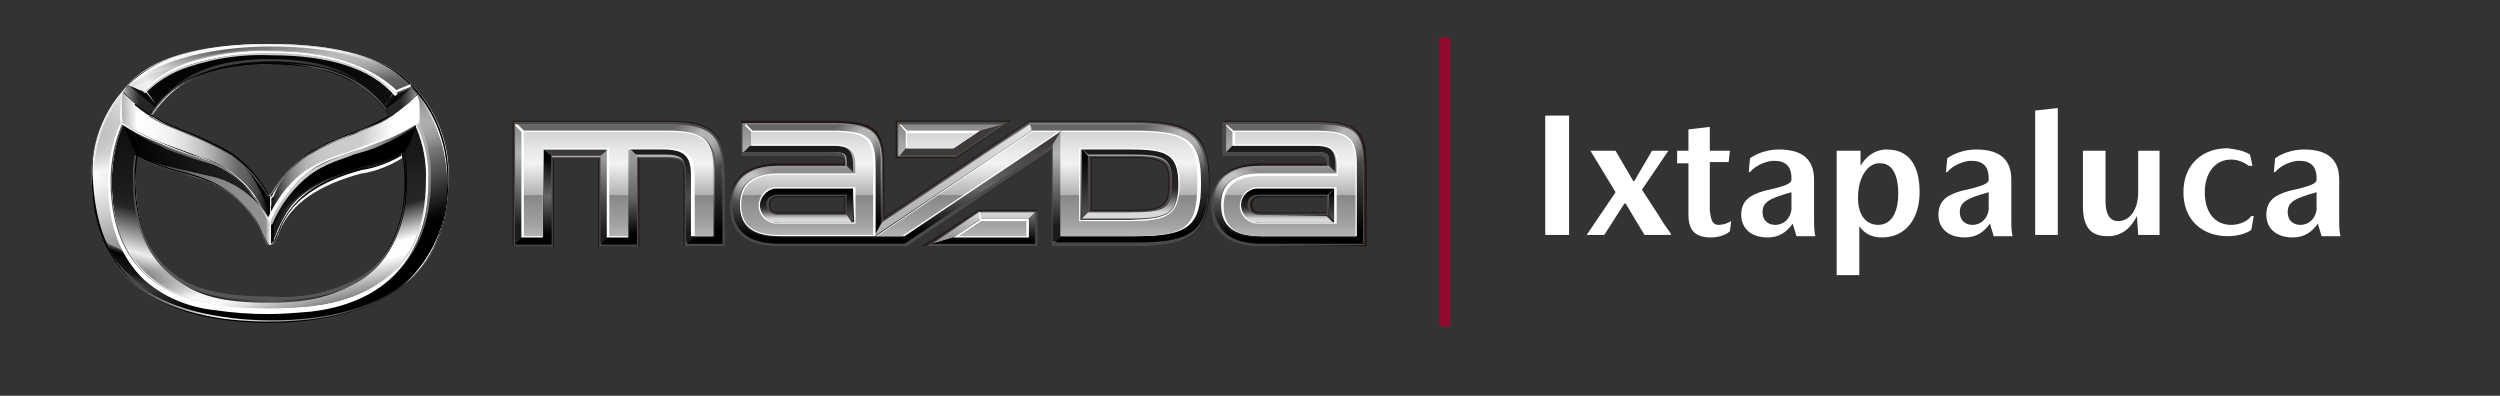 <?xml version="1.0" encoding="utf-8"?>
<!-- Generator: Adobe Illustrator 28.2.0, SVG Export Plug-In . SVG Version: 6.00 Build 0)  -->
<svg version="1.1" xmlns="http://www.w3.org/2000/svg" xmlns:xlink="http://www.w3.org/1999/xlink" x="0px" y="0px"
	 viewBox="0 0 199 31.5" style="enable-background:new 0 0 199 31.5;" xml:space="preserve">
<rect x="0" y="0" width="199" height="31.5" fill="#333333" stroke="none"/>
<style type="text/css">
	.st0{display:none;}
	.st1{display:inline;}
	.st2{fill:none;stroke:#910A2D;stroke-width:0.88;stroke-miterlimit:10;}
	.st3{fill:#231916;}
	.st4{fill:#4C4949;}
	.st5{fill:url(#SVGID_1_);}
	.st6{fill:url(#SVGID_00000052094035210012872640000004249800940677982373_);}
	.st7{opacity:0.5;fill:url(#SVGID_00000179632972279339029830000010766162715697417647_);enable-background:new    ;}
	.st8{fill:url(#SVGID_00000112596219442381739810000004790144419155349917_);}
	.st9{fill:url(#SVGID_00000171713897964280341800000000948364797718593678_);}
	.st10{fill:url(#SVGID_00000159456624419478844410000010691554371699479954_);}
	.st11{fill:#3E3A39;}
	.st12{fill:url(#SVGID_00000057123317398052908430000011652963932172976044_);}
	.st13{fill:url(#SVGID_00000109734009001818742330000001658883071431137409_);}
	.st14{opacity:0.5;fill:url(#SVGID_00000030454929134750190110000014370888565132088224_);enable-background:new    ;}
	.st15{fill:url(#SVGID_00000054979685342355888520000003264637532806919338_);}
	.st16{opacity:0.5;fill:url(#SVGID_00000096761104038715097580000008655179649038132114_);enable-background:new    ;}
	.st17{fill:url(#SVGID_00000059994665193555492550000017520867869782987173_);}
	.st18{fill:url(#SVGID_00000176745580103029541570000008127363646520583327_);}
	.st19{fill:url(#SVGID_00000173148401947016485570000002998228944413642142_);}
	.st20{fill:url(#SVGID_00000051372499858285433150000009476104763353521303_);}
	.st21{fill:url(#SVGID_00000170958869300756590700000013238124796390431408_);}
	.st22{fill:url(#SVGID_00000106127592979346444630000006815587123394161842_);}
	.st23{fill:url(#SVGID_00000103977576139070614670000010697561302234940562_);}
	.st24{fill:url(#SVGID_00000145041939633181906110000015245207144281364398_);}
	.st25{opacity:0.5;fill:url(#SVGID_00000023259467698165496490000010769293294304211351_);enable-background:new    ;}
	.st26{fill:url(#SVGID_00000132048815105351375060000009981222400320678800_);}
	.st27{fill:url(#SVGID_00000033370035338474171370000010579343902338919098_);}
	.st28{fill:url(#SVGID_00000009585995210271518880000006775541099529620127_);}
	.st29{opacity:0.5;fill:url(#SVGID_00000157988025960786161450000007916135919869631386_);enable-background:new    ;}
	.st30{fill:url(#SVGID_00000087402107173764191530000004722483154033697439_);}
	.st31{opacity:0.5;fill:url(#SVGID_00000013185900670456532290000008331616421315754906_);enable-background:new    ;}
	.st32{fill:url(#SVGID_00000123409168103652765270000003993281302744684989_);}
	.st33{fill:url(#SVGID_00000070119819492806524770000001751052732573792956_);}
	.st34{fill:url(#SVGID_00000077290854267705417180000008127566104765021342_);}
	.st35{fill:#FFFFFF;}
	.st36{fill:url(#SVGID_00000176024358714983173180000013263920229225856660_);}
	.st37{fill-rule:evenodd;clip-rule:evenodd;fill:url(#in_sf_base_00000138541341773640778150000016843165686009079180_);}
	.st38{fill-rule:evenodd;clip-rule:evenodd;fill:url(#in_sf_base-2_00000146474888112079035050000016949965507262289341_);}
	.st39{fill-rule:evenodd;clip-rule:evenodd;fill:url(#SVGID_00000082362515675160099970000001670411524130779058_);}
	.st40{fill-rule:evenodd;clip-rule:evenodd;fill:url(#out_sf_base_00000022529584223397185980000012885655734356141974_);}
	
		.st41{opacity:0.74;fill-rule:evenodd;clip-rule:evenodd;fill:url(#SVGID_00000049913450643411626380000006346388722455119291_);enable-background:new    ;}
	.st42{fill-rule:evenodd;clip-rule:evenodd;fill:url(#in_up_right_00000057844465486982140280000003244336307148467132_);}
	.st43{fill-rule:evenodd;clip-rule:evenodd;fill:url(#in_up_right-2_00000103985389631629436120000005464194370629084570_);}
	.st44{fill-rule:evenodd;clip-rule:evenodd;fill:url(#SVGID_00000021113358316173250110000011560351089754178459_);}
	
		.st45{opacity:0.9;fill-rule:evenodd;clip-rule:evenodd;fill:url(#SVGID_00000037656677515434485450000008668746828539474350_);enable-background:new    ;}
	.st46{fill:#565656;}
	.st47{fill:url(#outline-2_00000058590268276631074760000007797134875594997426_);}
	
		.st48{opacity:0.2;fill-rule:evenodd;clip-rule:evenodd;fill:url(#SVGID_00000069361634764341692480000006118793832457174160_);enable-background:new    ;}
	
		.st49{opacity:0.2;fill-rule:evenodd;clip-rule:evenodd;fill:url(#SVGID_00000139267930918645337820000009444416043697069244_);fill-opacity:0.42;enable-background:new    ;}
	.st50{opacity:0.5;fill:#C8C8C8;enable-background:new    ;}
	.st51{fill:none;}
	.st52{fill-rule:evenodd;clip-rule:evenodd;fill:url(#SVGID_00000084501091688459119520000006538292799106057891_);}
	
		.st53{opacity:0.9;fill-rule:evenodd;clip-rule:evenodd;fill:url(#SVGID_00000073689466237985835440000005667714615076316811_);enable-background:new    ;}
	.st54{fill:url(#wing_low_sf_00000181786081146437125340000016885283737325926582_);}
	.st55{fill-rule:evenodd;clip-rule:evenodd;fill:url(#SVGID_00000036958840913297938310000012773269877874990255_);}
	.st56{fill-rule:evenodd;clip-rule:evenodd;fill:url(#SVGID_00000098179422729400689600000014326890256676441013_);}
	.st57{fill-rule:evenodd;clip-rule:evenodd;fill:url(#SVGID_00000040566634363115021170000015106772726026398635_);}
	.st58{fill-rule:evenodd;clip-rule:evenodd;fill:url(#SVGID_00000127749379616495597510000006812803530512225689_);}
	.st59{fill-rule:evenodd;clip-rule:evenodd;}
	.st60{fill:#C8C8C8;}
	.st61{fill:url(#SVGID_00000142149731762692401460000015189646788497607081_);fill-opacity:0.8;}
	.st62{fill:#1A1A1A;}
	.st63{fill-rule:evenodd;clip-rule:evenodd;fill:url(#SVGID_00000044857879736927423610000012447470977439957402_);}
	.st64{fill-rule:evenodd;clip-rule:evenodd;fill:#DCDCDC;}
	.st65{fill-rule:evenodd;clip-rule:evenodd;fill:url(#SVGID_00000072254850036033526540000006931340698290751149_);}
	.st66{fill-rule:evenodd;clip-rule:evenodd;fill:url(#SVGID_00000067925752690517802750000006710645746171086976_);}
	.st67{fill-rule:evenodd;clip-rule:evenodd;fill:url(#SVGID_00000053502830495295776340000008804415242096080534_);}
	.st68{fill-rule:evenodd;clip-rule:evenodd;fill:url(#SVGID_00000138556826100118562030000013105831875134253185_);}
	.st69{display:inline;opacity:0.3;fill:#56D61A;}
</style>
<g id="Fondo" class="st0">
	<rect x="-32.3" y="0.1" class="st1" width="328.4" height="31.9"/>
</g>
<g id="Mazda">
	<g>
		<line class="st2" x1="115" y1="3" x2="115" y2="26"/>
		<path class="st3" d="M54.4,19.6v-5.7c0-1.1-0.2-1.3-1.4-1.3h-2.1v7h-3.3v-7h-3.5v7h-3.3v-10h12.3c3.7,0,4.6,0.9,4.6,4.3v5.7H54.4z
			"/>
		<path class="st3" d="M90.3,9.6h-8.4l-11.5,7.7v-4.1c0-3-0.8-3.6-4.3-3.6H59v2.7h7.1c1,0,1.1,0,1.1,0.7H62c-1.8,0-3.9,0.6-3.9,3.3
			s2.1,3.3,3.9,3.3h10.2l11.5-7.7v7.7h6.7c4.7,0,5.9-1.1,5.9-5S95,9.6,90.3,9.6z M67.2,16.9H62c-0.6,0-0.7-0.3-0.7-0.6
			s0.1-0.6,0.7-0.6h5.2V16.9z M90,16.7h-3.1v-4.1H90c2.8,0,3,0.4,3,2S92.8,16.7,90,16.7L90,16.7z"/>
		<polygon class="st3" points="71.3,12.6 71.3,9.6 80.5,9.6 76.1,12.6 		"/>
		<polygon class="st3" points="73.4,19.6 77.9,16.7 82.6,16.7 82.6,19.6 		"/>
		<path class="st3" d="M104.5,9.6h-7.1v2.7h7.1c1,0,1.1,0,1.1,0.7h-5.2c-1.8,0-3.9,0.6-3.9,3.3s2.1,3.3,3.9,3.3h8.4v-6.4
			C108.8,10.3,108,9.6,104.5,9.6z M105.6,16.9h-5.2c-0.6,0-0.7-0.3-0.7-0.6s0.1-0.6,0.7-0.6h5.2V16.9z"/>
		<path class="st4" d="M54.5,19.6V14c0-1.2-0.3-1.4-1.5-1.4h-2.2v7h-3.1v-7H44v7h-3.1V9.7h12.2c3.6,0,4.6,0.9,4.6,4.2v5.7H54.5z"/>
		<path class="st4" d="M90.3,9.7h-8.4l-11.6,7.8v-4.2c0-2.9-0.8-3.5-4.2-3.5H59v2.6h7.1c1,0,1.2,0,1.2,0.8H62
			c-2.5,0-3.9,1.1-3.9,3.2s1.3,3.2,3.9,3.2h10.2l11.5-7.7v7.7h6.6c4.6,0,5.9-1,5.9-4.9S94.9,9.7,90.3,9.7z M62,17
			c-0.5,0-0.8-0.2-0.8-0.7c0-0.5,0.3-0.7,0.8-0.7h5.3V17H62z M90,16.8h-3.2v-4.3H90c2.8,0,3.1,0.4,3.1,2.1S92.8,16.8,90,16.8
			L90,16.8z"/>
		<polygon class="st4" points="71.4,12.5 71.4,9.7 80.3,9.7 76.1,12.5 		"/>
		<polygon class="st4" points="73.7,19.6 77.9,16.8 82.6,16.8 82.6,19.6 		"/>
		<path class="st4" d="M100.3,19.6c-2.5,0-3.9-1.1-3.9-3.2s1.3-3.2,3.9-3.2h5.3c0-0.8-0.1-0.8-1.2-0.8h-7.1V9.7h7.1
			c3.5,0,4.2,0.6,4.2,3.5v6.3L100.3,19.6L100.3,19.6z M100.3,15.6c-0.5,0-0.8,0.2-0.8,0.7s0.3,0.7,0.8,0.7h5.3v-1.4L100.3,15.6z"/>
		
			<linearGradient id="SVGID_1_" gradientUnits="userSpaceOnUse" x1="74.75" y1="779.549" x2="74.75" y2="769.998" gradientTransform="matrix(1 0 0 1 0 -760.11)">
			<stop  offset="0.15" style="stop-color:#1A1A1A"/>
			<stop  offset="0.45" style="stop-color:#666666"/>
			<stop  offset="0.75" style="stop-color:#B3B3B3"/>
			<stop  offset="1" style="stop-color:#888888"/>
		</linearGradient>
		<path class="st5" d="M57.5,13.9v5.5h-2.8V14c0-1.2-0.3-1.5-1.7-1.5h-2.3v7h-2.8v-7h-4v7H41V9.9h12C56.6,9.9,57.5,10.7,57.5,13.9z
			 M90.3,9.8H82l-11.8,7.9v-4.5c0-2.8-0.7-3.4-4.1-3.4h-7v2.3H66c1.2,0,1.3,0.1,1.3,0.9v0.2H62c-2.5,0-3.7,1-3.7,3s1.3,3,3.7,3h10
			l11.8-7.9v7.9h6.5c4.5,0,5.7-1,5.7-4.8S94.9,9.9,90.3,9.8L90.3,9.8z M67.4,17.1H62c-0.6,0-1-0.3-1-0.8c0-0.5,0.3-0.8,1-0.8h5.4
			V17.1z M90,16.9h-3.4v-4.5H90c2.8,0,3.3,0.3,3.3,2.3S92.8,16.9,90,16.9z M79.8,9.9h-8.3v2.5H76L79.8,9.9z M82.4,16.9h-4.5
			l-3.8,2.5h8.2v-2.5H82.4z M104.4,9.9h-6.8v2.2h6.9c1.2,0,1.3,0.1,1.3,0.9v0.2h-5.5c-2.5,0-3.7,1-3.7,3s1.3,3,3.7,3h8.2v-6.1
			C108.5,10.4,107.9,9.9,104.4,9.9L104.4,9.9z M105.7,17.1h-5.4c-0.6,0-1-0.3-1-0.8c0-0.5,0.3-0.8,1-0.8h5.4V17.1z"/>
		
			<linearGradient id="SVGID_00000121985923962035485350000018061627329859178885_" gradientUnits="userSpaceOnUse" x1="49.25" y1="779.549" x2="49.25" y2="769.998" gradientTransform="matrix(1 0 0 1 0 -760.11)">
			<stop  offset="0.1" style="stop-color:#000000"/>
			<stop  offset="0.9" style="stop-color:#666666"/>
		</linearGradient>
		<path style="fill:url(#SVGID_00000121985923962035485350000018061627329859178885_);" d="M53.1,9.9H41l0.5,0.5H53
			c3,0,3.9,0.7,3.9,3.5v5h-1.7l-0.5,0.5h2.8v-5.6C57.5,10.7,56.6,9.9,53.1,9.9z"/>
		
			<linearGradient id="SVGID_00000133496854471526778450000013064791674304942222_" gradientUnits="userSpaceOnUse" x1="53.614" y1="769.443" x2="57.846" y2="773.676" gradientTransform="matrix(1 0 0 1 0 -760.11)">
			<stop  offset="0.1" style="stop-color:#FFFFFF;stop-opacity:0"/>
			<stop  offset="0.2" style="stop-color:#FFFFFF;stop-opacity:0.32"/>
			<stop  offset="0.4" style="stop-color:#FFFFFF"/>
			<stop  offset="0.6" style="stop-color:#FFFFFF"/>
			<stop  offset="0.9" style="stop-color:#FFFFFF;stop-opacity:0"/>
		</linearGradient>
		<path style="opacity:0.5;fill:url(#SVGID_00000133496854471526778450000013064791674304942222_);enable-background:new    ;" d="
			M53.1,9.9v0.5c3,0,3.9,0.7,3.9,3.5h0.5C57.5,10.7,56.6,9.9,53.1,9.9z"/>
		
			<linearGradient id="SVGID_00000061458564559214733140000005154445054637856397_" gradientUnits="userSpaceOnUse" x1="52.605" y1="779.549" x2="52.605" y2="772.008" gradientTransform="matrix(1 0 0 1 0 -760.11)">
			<stop  offset="0.1" style="stop-color:#1A1A1A"/>
			<stop  offset="0.5" style="stop-color:#4D4D4D"/>
			<stop  offset="0.9" style="stop-color:#1A1A1A"/>
		</linearGradient>
		<path style="fill:url(#SVGID_00000061458564559214733140000005154445054637856397_);" d="M52.9,11.8h-2.8l0.5,0.5h2.3
			c1.3,0,1.7,0.3,1.7,1.5v5.5l0.5-0.5v-4.9C55.2,12.4,54.6,11.8,52.9,11.8z"/>
		
			<linearGradient id="SVGID_00000098204108732149504570000003784385642066373507_" gradientUnits="userSpaceOnUse" x1="49.25" y1="779.549" x2="49.25" y2="772.008" gradientTransform="matrix(1 0 0 1 0 -760.11)">
			<stop  offset="0.1" style="stop-color:#000000"/>
			<stop  offset="0.5" style="stop-color:#666666"/>
			<stop  offset="0.9" style="stop-color:#999999"/>
		</linearGradient>
		<polygon style="fill:url(#SVGID_00000098204108732149504570000003784385642066373507_);" points="50.1,11.9 50.1,18.9 48.4,18.9 
			47.8,19.4 50.7,19.4 50.7,12.4 		"/>
		
			<linearGradient id="SVGID_00000059303106735975751230000003948247319432146361_" gradientUnits="userSpaceOnUse" x1="48.1" y1="779.549" x2="48.1" y2="772.008" gradientTransform="matrix(1 0 0 1 0 -760.11)">
			<stop  offset="0.1" style="stop-color:#1A1A1A"/>
			<stop  offset="0.5" style="stop-color:#4D4D4D"/>
			<stop  offset="0.9" style="stop-color:#999999"/>
		</linearGradient>
		<polygon style="fill:url(#SVGID_00000059303106735975751230000003948247319432146361_);" points="47.8,12.4 47.8,19.4 48.4,18.9 
			48.4,11.9 		"/>
		<polygon class="st11" points="43.3,11.9 43.9,12.4 47.8,12.4 48.4,11.9 		"/>
		
			<linearGradient id="SVGID_00000038379820613134682380000010715074438926105014_" gradientUnits="userSpaceOnUse" x1="42.45" y1="779.549" x2="42.45" y2="772.008" gradientTransform="matrix(1 0 0 1 0 -760.11)">
			<stop  offset="0.1" style="stop-color:#000000"/>
			<stop  offset="0.5" style="stop-color:#666666"/>
			<stop  offset="0.9" style="stop-color:#000000"/>
		</linearGradient>
		<polygon style="fill:url(#SVGID_00000038379820613134682380000010715074438926105014_);" points="43.3,11.9 43.3,18.9 41.6,18.9 
			41,19.4 43.9,19.4 43.9,12.4 		"/>
		
			<linearGradient id="SVGID_00000158004756476638368720000006572651001756004757_" gradientUnits="userSpaceOnUse" x1="64.654" y1="778.89" x2="64.654" y2="769.99" gradientTransform="matrix(1 0 0 1 0 -760.11)">
			<stop  offset="0.1" style="stop-color:#000000"/>
			<stop  offset="0.9" style="stop-color:#666666"/>
		</linearGradient>
		<path style="fill:url(#SVGID_00000158004756476638368720000006572651001756004757_);" d="M66.1,9.9h-6.9l0.5,0.5h6.4
			c2.9,0,3.5,0.5,3.5,2.9v5.5l0.5-1v-4.5C70.2,10.4,69.5,9.9,66.1,9.9z"/>
		
			<linearGradient id="SVGID_00000046310303385124653500000001406604200507510949_" gradientUnits="userSpaceOnUse" x1="66.632" y1="769.457" x2="70.367" y2="773.192" gradientTransform="matrix(1 0 0 1 0 -760.11)">
			<stop  offset="0.1" style="stop-color:#FFFFFF;stop-opacity:0"/>
			<stop  offset="0.2" style="stop-color:#FFFFFF;stop-opacity:0.32"/>
			<stop  offset="0.4" style="stop-color:#FFFFFF"/>
			<stop  offset="0.6" style="stop-color:#FFFFFF"/>
			<stop  offset="0.9" style="stop-color:#FFFFFF;stop-opacity:0"/>
		</linearGradient>
		<path style="opacity:0.5;fill:url(#SVGID_00000046310303385124653500000001406604200507510949_);enable-background:new    ;" d="
			M66.1,9.9v0.5c2.9,0,3.5,0.5,3.5,2.9h0.6C70.2,10.4,69.5,9.9,66.1,9.9z"/>
		
			<linearGradient id="SVGID_00000011732161047423930840000004614166432772421285_" gradientUnits="userSpaceOnUse" x1="65.15" y1="779.549" x2="65.15" y2="773.388" gradientTransform="matrix(1 0 0 1 0 -760.11)">
			<stop  offset="0.1" style="stop-color:#000000"/>
			<stop  offset="0.9" style="stop-color:#8C8C8C"/>
		</linearGradient>
		<path style="fill:url(#SVGID_00000011732161047423930840000004614166432772421285_);" d="M71.9,18.9H62c-2.2,0-3.2-0.8-3.2-2.5
			s1-2.5,3.2-2.5h6l-0.5-0.5H62c-2.5,0-3.7,1-3.7,3s1.3,3,3.7,3h10L71.9,18.9z"/>
		
			<linearGradient id="SVGID_00000108991924476469723890000004181125663492213127_" gradientUnits="userSpaceOnUse" x1="58.219" y1="776.448" x2="61.619" y2="773.038" gradientTransform="matrix(1 0 0 1 0 -760.11)">
			<stop  offset="0.1" style="stop-color:#FFFFFF;stop-opacity:0"/>
			<stop  offset="0.2" style="stop-color:#FFFFFF;stop-opacity:0.32"/>
			<stop  offset="0.4" style="stop-color:#FFFFFF"/>
			<stop  offset="0.6" style="stop-color:#FFFFFF"/>
			<stop  offset="0.9" style="stop-color:#FFFFFF;stop-opacity:0"/>
		</linearGradient>
		<path style="opacity:0.5;fill:url(#SVGID_00000108991924476469723890000004181125663492213127_);enable-background:new    ;" d="
			M62,13.3c-2.5,0-3.7,1-3.7,3h0.5c0-1.7,1-2.5,3.2-2.5V13.3z"/>
		
			<linearGradient id="SVGID_00000170996274803190020850000015982276246361962167_" gradientUnits="userSpaceOnUse" x1="63.55" y1="773.926" x2="63.55" y2="771.754" gradientTransform="matrix(1 0 0 1 0 -760.11)">
			<stop  offset="0.1" style="stop-color:#262626"/>
			<stop  offset="0.9" style="stop-color:#1A1A1A"/>
		</linearGradient>
		<path style="fill:url(#SVGID_00000170996274803190020850000015982276246361962167_);" d="M66.1,11.6h-6.4l-0.5,0.5h6.9
			c1.2,0,1.3,0.1,1.3,0.9v0.2l0.5,0.5v-0.6C67.9,11.7,67.2,11.6,66.1,11.6z"/>
		
			<linearGradient id="SVGID_00000060746940777049314660000012124190581461567653_" gradientUnits="userSpaceOnUse" x1="67.65" y1="777.793" x2="67.65" y2="775.073" gradientTransform="matrix(1 0 0 1 0 -760.11)">
			<stop  offset="0.1" style="stop-color:#4D4D4D"/>
			<stop  offset="0.9" style="stop-color:#000000"/>
		</linearGradient>
		<polygon style="fill:url(#SVGID_00000060746940777049314660000012124190581461567653_);" points="67.4,15.5 67.4,17.1 67.9,17.7 
			67.9,14.9 		"/>
		
			<linearGradient id="SVGID_00000124160238978877436350000007047477766369812408_" gradientUnits="userSpaceOnUse" x1="64.144" y1="777.793" x2="64.144" y2="775.073" gradientTransform="matrix(1 0 0 1 0 -760.11)">
			<stop  offset="0.1" style="stop-color:#D9D9D9"/>
			<stop  offset="0.18" style="stop-color:#A6A6A6"/>
			<stop  offset="0.27" style="stop-color:#6F6F6F"/>
			<stop  offset="0.35" style="stop-color:#474747"/>
			<stop  offset="0.41" style="stop-color:#2F2F2F"/>
			<stop  offset="0.45" style="stop-color:#262626"/>
			<stop  offset="0.9" style="stop-color:#000000"/>
		</linearGradient>
		<path style="fill:url(#SVGID_00000124160238978877436350000007047477766369812408_);" d="M62,17.1c-0.6,0-1-0.3-1-0.8
			c0-0.5,0.3-0.8,1-0.8h5.4l0.5-0.5h-6c-0.8-0.1-1.4,0.5-1.5,1.2s0.5,1.4,1.2,1.5c0.1,0,0.2,0,0.2,0h6l-0.4-0.6H62z"/>
		<polygon class="st11" points="78,10.4 75.9,11.8 72.1,11.8 71.6,12.4 76.1,12.4 79.8,9.9 		"/>
		
			<linearGradient id="SVGID_00000096758161119870768580000011334622249279508631_" gradientUnits="userSpaceOnUse" x1="78.3" y1="779.549" x2="78.3" y2="777.042" gradientTransform="matrix(1 0 0 1 0 -760.11)">
			<stop  offset="0.23" style="stop-color:#999999"/>
			<stop  offset="0.77" style="stop-color:#C5C5C5"/>
			<stop  offset="1" style="stop-color:#D9D9D9"/>
		</linearGradient>
		<polygon style="fill:url(#SVGID_00000096758161119870768580000011334622249279508631_);" points="77.9,16.9 74.2,19.4 75.9,18.9 
			78.1,17.4 81.9,17.4 82.4,16.9 		"/>
		
			<linearGradient id="SVGID_00000042736560245642739110000007630161940200651673_" gradientUnits="userSpaceOnUse" x1="78.3" y1="779.549" x2="78.3" y2="777.042" gradientTransform="matrix(1 0 0 1 0 -760.11)">
			<stop  offset="0.1" style="stop-color:#000000"/>
			<stop  offset="0.9" style="stop-color:#666666"/>
		</linearGradient>
		<polygon style="fill:url(#SVGID_00000042736560245642739110000007630161940200651673_);" points="81.9,17.4 81.9,18.9 75.9,18.9 
			74.2,19.4 82.4,19.4 82.4,16.9 		"/>
		
			<linearGradient id="SVGID_00000157997887195548888290000011917598889577085322_" gradientUnits="userSpaceOnUse" x1="75.85" y1="778.89" x2="75.85" y2="769.99" gradientTransform="matrix(1 0 0 1 0 -760.11)">
			<stop  offset="0.23" style="stop-color:#B3B3B3"/>
			<stop  offset="0.9" style="stop-color:#DFDFDF"/>
			<stop  offset="1" style="stop-color:#E6E6E6"/>
		</linearGradient>
		<polygon style="fill:url(#SVGID_00000157997887195548888290000011917598889577085322_);" points="82,9.9 70.2,17.7 69.6,18.8 
			82.1,10.4 		"/>
		
			<linearGradient id="SVGID_00000054986753989484521190000005747056076553877672_" gradientUnits="userSpaceOnUse" x1="78.15" y1="779.549" x2="78.15" y2="770.649" gradientTransform="matrix(1 0 0 1 0 -760.11)">
			<stop  offset="0.1" style="stop-color:#000000"/>
			<stop  offset="0.5" style="stop-color:#666666"/>
			<stop  offset="0.9" style="stop-color:#3E3A39"/>
		</linearGradient>
		<polygon style="fill:url(#SVGID_00000054986753989484521190000005747056076553877672_);" points="71.9,18.9 72,19.4 83.8,11.5 
			84.4,10.5 		"/>
		
			<linearGradient id="SVGID_00000003822287679718148530000012137351668380907445_" gradientUnits="userSpaceOnUse" x1="89.1" y1="779.549" x2="89.1" y2="769.998" gradientTransform="matrix(1 0 0 1 0 -760.11)">
			<stop  offset="0.1" style="stop-color:#000000"/>
			<stop  offset="0.9" style="stop-color:#666666"/>
		</linearGradient>
		<path style="fill:url(#SVGID_00000003822287679718148530000012137351668380907445_);" d="M90.3,9.9H82l0.2,0.5h8.2
			c4.2,0,5.2,0.8,5.2,4.2s-0.9,4.2-5.2,4.2h-5.9L84,19.3h6.5c4.5,0,5.7-1,5.7-4.8S94.9,9.9,90.3,9.9z"/>
		
			<linearGradient id="SVGID_00000080204240921566241790000001032439576781501619_" gradientUnits="userSpaceOnUse" x1="91.082" y1="769.236" x2="96.324" y2="774.478" gradientTransform="matrix(1 0 0 1 0 -760.11)">
			<stop  offset="0.1" style="stop-color:#FFFFFF;stop-opacity:0"/>
			<stop  offset="0.2" style="stop-color:#FFFFFF;stop-opacity:0.32"/>
			<stop  offset="0.4" style="stop-color:#FFFFFF"/>
			<stop  offset="0.6" style="stop-color:#FFFFFF"/>
			<stop  offset="0.9" style="stop-color:#FFFFFF;stop-opacity:0"/>
		</linearGradient>
		<path style="opacity:0.5;fill:url(#SVGID_00000080204240921566241790000001032439576781501619_);enable-background:new    ;" d="
			M90.3,9.9v0.5c4.2,0,5.2,0.8,5.2,4.2H96C96,10.8,94.9,9.9,90.3,9.9z"/>
		
			<linearGradient id="SVGID_00000132810615620401330170000006669105101306875030_" gradientUnits="userSpaceOnUse" x1="89.95" y1="777.58" x2="89.95" y2="771.967" gradientTransform="matrix(1 0 0 1 0 -760.11)">
			<stop  offset="0.1" style="stop-color:#D9D9D9"/>
			<stop  offset="0.18" style="stop-color:#A6A6A6"/>
			<stop  offset="0.27" style="stop-color:#6F6F6F"/>
			<stop  offset="0.35" style="stop-color:#474747"/>
			<stop  offset="0.41" style="stop-color:#2F2F2F"/>
			<stop  offset="0.45" style="stop-color:#262626"/>
			<stop  offset="0.9" style="stop-color:#1A1A1A"/>
		</linearGradient>
		<path style="fill:url(#SVGID_00000132810615620401330170000006669105101306875030_);" d="M90,11.8h-3.9l0.5,0.5H90
			c2.8,0,3.3,0.3,3.3,2.3s-0.5,2.3-3.3,2.3h-3.4l-0.5,0.5H90c2.9,0,3.8-0.4,3.8-2.8S92.9,11.8,90,11.8z"/>
		
			<linearGradient id="SVGID_00000178904897038900711280000009745537861498051722_" gradientUnits="userSpaceOnUse" x1="86.35" y1="777.58" x2="86.35" y2="771.967" gradientTransform="matrix(1 0 0 1 0 -760.11)">
			<stop  offset="0.1" style="stop-color:#4D4D4D"/>
			<stop  offset="0.9" style="stop-color:#000000"/>
		</linearGradient>
		<polygon style="fill:url(#SVGID_00000178904897038900711280000009745537861498051722_);" points="86.1,11.8 86.1,17.4 86.6,16.9 
			86.6,12.4 		"/>
		
			<linearGradient id="SVGID_00000023244138362621465820000005429582601693105085_" gradientUnits="userSpaceOnUse" x1="103.05" y1="779.549" x2="103.05" y2="769.998" gradientTransform="matrix(1 0 0 1 0 -760.11)">
			<stop  offset="0.1" style="stop-color:#000000"/>
			<stop  offset="0.9" style="stop-color:#666666"/>
		</linearGradient>
		<path style="fill:url(#SVGID_00000023244138362621465820000005429582601693105085_);" d="M104.5,9.9h-6.9l0.5,0.5h6.4
			c2.9,0,3.5,0.5,3.5,2.9v5.6l0.5,0.5v-6.2C108.5,10.4,107.9,9.9,104.5,9.9z"/>
		
			<linearGradient id="SVGID_00000084513226328305054300000017961508086561110919_" gradientUnits="userSpaceOnUse" x1="105.007" y1="769.46" x2="108.742" y2="773.195" gradientTransform="matrix(1 0 0 1 0 -760.11)">
			<stop  offset="0.1" style="stop-color:#FFFFFF;stop-opacity:0"/>
			<stop  offset="0.2" style="stop-color:#FFFFFF;stop-opacity:0.32"/>
			<stop  offset="0.4" style="stop-color:#FFFFFF"/>
			<stop  offset="0.6" style="stop-color:#FFFFFF"/>
			<stop  offset="0.9" style="stop-color:#FFFFFF;stop-opacity:0"/>
		</linearGradient>
		<path style="opacity:0.5;fill:url(#SVGID_00000084513226328305054300000017961508086561110919_);enable-background:new    ;" d="
			M104.5,9.9v0.5c2.9,0,3.5,0.5,3.5,2.9h0.5C108.5,10.4,107.9,9.9,104.5,9.9z"/>
		
			<linearGradient id="SVGID_00000116946937834059225850000010201256773105698217_" gradientUnits="userSpaceOnUse" x1="102.65" y1="779.549" x2="102.65" y2="773.388" gradientTransform="matrix(1 0 0 1 0 -760.11)">
			<stop  offset="0.1" style="stop-color:#000000"/>
			<stop  offset="0.9" style="stop-color:#8C8C8C"/>
		</linearGradient>
		<path style="fill:url(#SVGID_00000116946937834059225850000010201256773105698217_);" d="M108,18.9h-7.7c-2.2,0-3.2-0.8-3.2-2.5
			s1-2.5,3.2-2.5h6l-0.5-0.5h-5.4c-2.5,0-3.7,1-3.7,3s1.3,3,3.7,3h8.2L108,18.9z"/>
		
			<linearGradient id="SVGID_00000173878502674379350640000010411046685484341129_" gradientUnits="userSpaceOnUse" x1="96.565" y1="776.402" x2="99.965" y2="772.992" gradientTransform="matrix(1 0 0 1 0 -760.11)">
			<stop  offset="0.1" style="stop-color:#FFFFFF;stop-opacity:0"/>
			<stop  offset="0.2" style="stop-color:#FFFFFF;stop-opacity:0.32"/>
			<stop  offset="0.4" style="stop-color:#FFFFFF"/>
			<stop  offset="0.6" style="stop-color:#FFFFFF"/>
			<stop  offset="0.9" style="stop-color:#FFFFFF;stop-opacity:0"/>
		</linearGradient>
		<path style="opacity:0.5;fill:url(#SVGID_00000173878502674379350640000010411046685484341129_);enable-background:new    ;" d="
			M100.3,13.3c-2.5,0-3.7,1-3.7,3h0.5c0-1.7,1-2.5,3.2-2.5V13.3z"/>
		
			<linearGradient id="SVGID_00000008847715948327906520000014643476557602534565_" gradientUnits="userSpaceOnUse" x1="101.95" y1="773.926" x2="101.95" y2="771.754" gradientTransform="matrix(1 0 0 1 0 -760.11)">
			<stop  offset="0.1" style="stop-color:#262626"/>
			<stop  offset="0.9" style="stop-color:#1A1A1A"/>
		</linearGradient>
		<path style="fill:url(#SVGID_00000008847715948327906520000014643476557602534565_);" d="M104.5,11.6h-6.4l-0.5,0.5h6.9
			c1.2,0,1.3,0.1,1.3,0.9v0.2l0.5,0.5v-0.6C106.3,11.7,105.6,11.6,104.5,11.6z"/>
		
			<linearGradient id="SVGID_00000096778700415140082030000013750958158049421205_" gradientUnits="userSpaceOnUse" x1="106.05" y1="777.793" x2="106.05" y2="775.073" gradientTransform="matrix(1 0 0 1 0 -760.11)">
			<stop  offset="0.1" style="stop-color:#4D4D4D"/>
			<stop  offset="0.9" style="stop-color:#000000"/>
		</linearGradient>
		<polygon style="fill:url(#SVGID_00000096778700415140082030000013750958158049421205_);" points="105.8,15.5 105.8,17.1 
			106.3,17.7 106.3,14.9 		"/>
		
			<linearGradient id="SVGID_00000045587728603596749700000009355467880642442652_" gradientUnits="userSpaceOnUse" x1="102.445" y1="777.793" x2="102.445" y2="775.073" gradientTransform="matrix(1 0 0 1 0 -760.11)">
			<stop  offset="0.1" style="stop-color:#D9D9D9"/>
			<stop  offset="0.18" style="stop-color:#A6A6A6"/>
			<stop  offset="0.27" style="stop-color:#6F6F6F"/>
			<stop  offset="0.35" style="stop-color:#474747"/>
			<stop  offset="0.41" style="stop-color:#2F2F2F"/>
			<stop  offset="0.45" style="stop-color:#262626"/>
			<stop  offset="0.9" style="stop-color:#000000"/>
		</linearGradient>
		<path style="fill:url(#SVGID_00000045587728603596749700000009355467880642442652_);" d="M100.3,17.1c-0.6,0-1-0.3-1-0.8
			c0-0.5,0.3-0.8,1-0.8h5.4l0.5-0.5h-6c-0.8-0.1-1.4,0.5-1.5,1.2c-0.1,0.8,0.5,1.4,1.2,1.5c0.1,0,0.2,0,0.2,0h6l-0.5-0.5L100.3,17.1
			z"/>
		<path class="st35" d="M53.1,10.4H41.7l-0.5-0.5H41V10l0.5,0.5v8.4h1.7v-7h5.1v7H50v-7h2.8c1.6,0,2.2,0.5,2.2,2v4.9h1.7v-4.9
			C56.9,11.1,56.1,10.4,53.1,10.4z"/>
		<path class="st35" d="M90.3,10.4h-8.1L82,9.9l0,0l0,0l0.2,0.5l-12.5,8.4v-5.5c0-2.4-0.6-2.9-3.5-2.9h-6.3l-0.5-0.5h-0.1V10
			l0.5,0.5v1.1h6.4c1.1,0,1.9,0.1,1.9,1.5v0.7h-6c-2.2,0-3.2,0.8-3.2,2.5s1,2.5,3.2,2.5H72l12.5-8.4v8.4h5.9c4.2,0,5.2-0.8,5.2-4.2
			S94.6,10.4,90.3,10.4z M68,17.7h-6c-0.8,0.1-1.4-0.5-1.5-1.2c-0.1-0.7,0.5-1.4,1.2-1.5c0.1,0,0.2,0,0.2,0h6L68,17.7z M90,17.5h-4
			v-5.6h4c2.9,0,3.8,0.4,3.8,2.8S92.9,17.4,90,17.5L90,17.5z"/>
		<polygon class="st35" points="71.7,9.9 71.6,9.9 71.6,9.9 72.1,10.5 72.1,11.8 75.9,11.8 78,10.4 72.2,10.4 		"/>
		<polygon class="st35" points="78,16.9 77.9,16.9 77.9,16.9 78,17.5 75.9,18.9 81.9,18.9 81.9,17.4 78.1,17.4 		"/>
		<path class="st35" d="M104.5,10.4h-6.3l-0.6-0.5l0,0V10l0.5,0.5v1.1h6.4c1.1,0,1.9,0.1,1.9,1.5v0.7h-6c-2.2,0-3.2,0.8-3.2,2.5
			c0,1.7,1,2.5,3.2,2.5h7.6v-5.6C108,10.9,107.4,10.4,104.5,10.4z M106.3,17.7h-6c-0.8,0.1-1.4-0.5-1.5-1.2
			c-0.1-0.8,0.5-1.4,1.2-1.5c0.1,0,0.2,0,0.2,0h6v2.7H106.3z"/>
		
			<linearGradient id="SVGID_00000037686988293698818390000007213664865893299637_" gradientUnits="userSpaceOnUse" x1="74.8" y1="778.91" x2="74.8" y2="770.638" gradientTransform="matrix(1 0 0 1 0 -760.11)">
			<stop  offset="0" style="stop-color:#B5B5B5"/>
			<stop  offset="0.11" style="stop-color:#A2A2A2"/>
			<stop  offset="0.2" style="stop-color:#999999"/>
			<stop  offset="0.31" style="stop-color:#909090"/>
			<stop  offset="0.39" style="stop-color:#878787"/>
			<stop  offset="0.4" style="stop-color:#B3B3B3"/>
			<stop  offset="0.53" style="stop-color:#CFCFCF"/>
			<stop  offset="0.7" style="stop-color:#F2F2F2"/>
			<stop  offset="0.82" style="stop-color:#E9E9E9"/>
			<stop  offset="1" style="stop-color:#D4D4D4"/>
		</linearGradient>
		<path style="fill:url(#SVGID_00000037686988293698818390000007213664865893299637_);" d="M56.8,13.9v4.9h-1.5V14
			c0-1.6-0.6-2.2-2.3-2.2h-3v7h-1.5v-7h-5.3v7h-1.5v-8.3h11.4C56.1,10.5,56.8,11.2,56.8,13.9z M69.5,13.2v5.5H62c-2.1,0-3-0.8-3-2.4
			s1-2.4,3-2.4h6.1v-0.8c0-1.5-0.8-1.6-2-1.6h-6.3v-1h6.3C68.9,10.5,69.5,11,69.5,13.2L69.5,13.2z M68.1,14.9H62
			c-0.8-0.1-1.5,0.5-1.6,1.3c-0.1,0.8,0.5,1.5,1.3,1.6c0.1,0,0.2,0,0.3,0h6.1V14.9z M75.9,11.8l1.8-1.2h-5.5v1.2H75.9z M71.8,18.8
			l12.4-8.3h-2l-12.4,8.3H71.8z M81.7,18.8v-1.2h-3.6l-1.8,1.2H81.7z M95.3,14.7c0,3.4-0.9,4.1-5.1,4.1h-5.8v-8.3h5.8
			C94.5,10.5,95.4,11.2,95.3,14.7L95.3,14.7z M93.9,14.7c0-2.5-1-2.9-3.9-2.9h-4.1v5.8H90C92.9,17.6,93.9,17.1,93.9,14.7L93.9,14.7z
			 M107.9,13.3v5.5h-7.5c-2.1,0-3-0.8-3-2.4s1-2.4,3-2.4h6.1v-0.9c0-1.5-0.8-1.6-2-1.6h-6.2v-1h6.3C107.3,10.5,107.9,11,107.9,13.3z
			 M106.4,14.9h-6.1c-0.8-0.1-1.5,0.5-1.6,1.3s0.5,1.5,1.3,1.6c0.1,0,0.2,0,0.3,0h6.1C106.4,17.8,106.4,14.9,106.4,14.9z"/>
		<path class="st35" d="M21.5,25.6c-4.6,0-8.4-1-10.7-2.9s-3.3-4.5-3.5-8.2C7.1,11.2,8.5,8.1,11,6c2.3-1.7,5.6-2.5,10.4-2.5
			S29.7,4.3,32,6c2.5,2.1,3.9,5.2,3.7,8.5c-0.1,3.7-1.2,6.3-3.5,8.1C29.8,24.5,26,25.6,21.5,25.6z M21.5,5.1c-1.2,0-2.4,0.1-3.5,0.3
			c-1.3,0.2-2.5,0.7-3.6,1.4c-2.4,1.7-3.8,4.6-3.6,7.6c0,3.6,1.2,6.3,3.7,7.9c1.5,1,3.7,1.4,7.1,1.4c3.1,0,5.1-0.4,6.9-1.4
			s3.9-3.2,3.9-7.9c0-3.5-1.2-6-3.6-7.6c-1.1-0.7-2.3-1.2-3.7-1.4C23.9,5.1,22.7,5,21.5,5.1z"/>
		<path class="st35" d="M21.5,19.5c-0.2,0-0.3-0.1-0.5-0.6c-0.1-0.2-0.2-0.5-0.4-0.9c-0.9-1.7-2.3-2.9-4.1-3.6
			c-0.5-0.2-1.2-0.4-1.8-0.6l0,0c-1.4-0.3-2.7-0.8-4-1.5v-0.7V9.9L12,9.2c0.5,0.3,1,0.6,1.5,0.8l1.2,0.5l0,0
			c1.3,0.5,2.5,1.1,3.7,1.8c1.1,0.8,2.1,1.9,2.8,3.1c0.1,0.2,0.2,0.2,0.2,0.2s0.1-0.1,0.2-0.2c0.7-1.2,1.7-2.3,2.8-3.1
			c1.2-0.7,2.4-1.2,3.7-1.7l0,0c0.6-0.2,1.2-0.5,1.6-0.6c0.4-0.2,0.8-0.4,1.2-0.6l1.1,0.7v1.8v0.7c-1,0.6-2,1-3.1,1.2h-0.1
			c-3.4,0.9-5.6,2.4-6.5,4.5c-0.1,0.3-0.2,0.5-0.3,0.7l0,0C21.9,19.3,21.8,19.5,21.5,19.5z"/>
		
			<linearGradient id="in_sf_base_00000073712732129467936590000009198032426863351966_" gradientUnits="userSpaceOnUse" x1="18.792" y1="764.16" x2="24.347" y2="784.879" gradientTransform="matrix(1 0 0 1 0 -760.11)">
			<stop  offset="0.21" style="stop-color:#000000"/>
			<stop  offset="0.36" style="stop-color:#0B0B0B"/>
			<stop  offset="0.59" style="stop-color:#262626"/>
			<stop  offset="0.85" style="stop-color:#B2B2B2"/>
			<stop  offset="1" style="stop-color:#FFFFFF"/>
		</linearGradient>
		
			<path id="in_sf_base_00000137823335234380931020000011884305474924931731_" style="fill-rule:evenodd;clip-rule:evenodd;fill:url(#in_sf_base_00000073712732129467936590000009198032426863351966_);" d="
			M18.3,23.6c-3-0.4-7.6-1.9-7.6-9.3c0-4.2,1.9-9.2,10.8-9.2c8,0,10.8,4.2,10.8,9.2c0,6.9-4.1,8.7-7.5,9.3
			C22.6,23.8,20.4,23.8,18.3,23.6z M34.2,14.3c0-5.6-2.7-10.2-12.7-10.2C11.1,4.1,8.9,9.7,8.9,14.3c0,7.8,5.3,9.6,9.2,10.1
			c2.2,0.2,4.4,0.2,6.6,0C28.6,24,34.2,22.1,34.2,14.3z"/>
		
			<linearGradient id="in_sf_base-2_00000091708804315533051660000006161488623682556552_" gradientUnits="userSpaceOnUse" x1="18.792" y1="764.16" x2="24.347" y2="784.879" gradientTransform="matrix(1 0 0 1 0 -760.11)">
			<stop  offset="0" style="stop-color:#000000"/>
			<stop  offset="0.56" style="stop-color:#1A1A1A"/>
			<stop  offset="0.61" style="stop-color:#202020"/>
			<stop  offset="0.71" style="stop-color:#262626"/>
			<stop  offset="0.84" style="stop-color:#FFFFFF"/>
			<stop  offset="0.89" style="stop-color:#FFFFFF"/>
			<stop  offset="1" style="stop-color:#808080"/>
		</linearGradient>
		
			<path id="in_sf_base-2_00000036230686996352013700000004068457917961673864_" style="fill-rule:evenodd;clip-rule:evenodd;fill:url(#in_sf_base-2_00000091708804315533051660000006161488623682556552_);" d="
			M18.3,23.6c-3-0.4-7.6-1.9-7.6-9.3c0-4.2,1.9-9.2,10.8-9.2c8,0,10.8,4.2,10.8,9.2c0,6.9-4.1,8.7-7.5,9.3
			C22.6,23.8,20.4,23.8,18.3,23.6z M34.2,14.3c0-5.6-2.7-10.2-12.7-10.2C11.1,4.1,8.9,9.7,8.9,14.3c0,7.8,5.3,9.6,9.2,10.1
			c2.2,0.2,4.4,0.2,6.6,0C28.6,24,34.2,22.1,34.2,14.3z"/>
		
			<linearGradient id="SVGID_00000137134086939725598360000011164969612091890087_" gradientUnits="userSpaceOnUse" x1="-356.176" y1="763.568" x2="-350.786" y2="783.657" gradientTransform="matrix(-1 0 0 1 -337.67 -760.11)">
			<stop  offset="0" style="stop-color:#000000;stop-opacity:0"/>
			<stop  offset="0.61" style="stop-color:#1A1A1A"/>
			<stop  offset="0.67" style="stop-color:#1D1D1D"/>
			<stop  offset="0.71" style="stop-color:#262626"/>
			<stop  offset="0.87" style="stop-color:#EEEEEE"/>
			<stop  offset="1" style="stop-color:#DCDCDC;stop-opacity:0"/>
		</linearGradient>
		<path style="fill-rule:evenodd;clip-rule:evenodd;fill:url(#SVGID_00000137134086939725598360000011164969612091890087_);" d="
			M21.6,4.2v0.7c-8.1,0-10.9,4.2-10.9,9.5c0,4.8,2.1,7.3,4.6,8.4c2.7,1.2,5.9,1,4.4,1.6c-0.6,0.3-1.3,0.4-2,0.2
			c-3.9-0.4-8.8-2.3-8.8-10.1C8.9,8.9,11.6,4.3,21.6,4.2z"/>
		
			<linearGradient id="out_sf_base_00000121251330395546341700000013284688425780089267_" gradientUnits="userSpaceOnUse" x1="25.471" y1="785.749" x2="17.371" y2="763.49" gradientTransform="matrix(1 0 0 1 0 -760.11)">
			<stop  offset="4.000000e-02" style="stop-color:#000000"/>
			<stop  offset="0.19" style="stop-color:#000000"/>
			<stop  offset="0.29" style="stop-color:#343434"/>
			<stop  offset="0.45" style="stop-color:#8A8A8A"/>
			<stop  offset="0.58" style="stop-color:#C9C9C9"/>
			<stop  offset="0.68" style="stop-color:#F0F0F0"/>
			<stop  offset="0.73" style="stop-color:#FFFFFF"/>
			<stop  offset="1" style="stop-color:#4D4D4D"/>
		</linearGradient>
		
			<path id="out_sf_base_00000045604793023271607050000018165642789138829736_" style="fill-rule:evenodd;clip-rule:evenodd;fill:url(#out_sf_base_00000121251330395546341700000013284688425780089267_);" d="
			M35.6,14.6c0.1,3.1-1.2,6-3.5,8.1c-2.6,2.1-6.6,3-10.6,3c-4.3,0-8-0.8-10.8-3c-2.2-1.8-3.3-5.1-3.3-8c0-3.1,1-6.5,3.7-8.5
			c2.5-1.8,6.9-2.5,10.4-2.5c4,0,7.8,0.6,10.4,2.6C34.3,8.3,35.6,11.4,35.6,14.6z M34.1,14.4c0-5.2-3.1-10.2-12.7-10.2
			C11,4.2,8.8,9.8,8.8,14.5c0,7.9,5.6,9.7,9.4,10.2c2.2,0.2,4.4,0.2,6.5,0C27.1,24.3,34.1,22.8,34.1,14.4z"/>
		
			<linearGradient id="SVGID_00000170257908308735046950000002815938628355243443_" gradientUnits="userSpaceOnUse" x1="11.511" y1="773.67" x2="14.525" y2="763.135" gradientTransform="matrix(1 0 0 1 0 -760.11)">
			<stop  offset="0" style="stop-color:#FFFFFF;stop-opacity:0"/>
			<stop  offset="0.11" style="stop-color:#FFFFFF;stop-opacity:0.25"/>
			<stop  offset="0.28" style="stop-color:#FFFFFF;stop-opacity:0.65"/>
			<stop  offset="0.4" style="stop-color:#FFFFFF;stop-opacity:0.9"/>
			<stop  offset="0.46" style="stop-color:#FFFFFF"/>
			<stop  offset="0.81" style="stop-color:#BCBCBC;stop-opacity:0.34"/>
			<stop  offset="1" style="stop-color:#9A9A9A;stop-opacity:0"/>
		</linearGradient>
		
			<path style="opacity:0.74;fill-rule:evenodd;clip-rule:evenodd;fill:url(#SVGID_00000170257908308735046950000002815938628355243443_);enable-background:new    ;" d="
			M9.1,11.8c0.5-1.3,1.1-3.6,2.9-5.1c2-1.7,5.6-2.4,6.6-2.5c-0.4-0.2-0.8-0.4-1.2-0.5c-2.9,0.4-5.4,1.2-7.1,3
			c-1.5,1.5-2.4,3.5-2.8,5.6C8.1,12.2,8.3,12.1,9.1,11.8z"/>
		
			<linearGradient id="in_up_right_00000169556355944176122410000011195686641026344355_" gradientUnits="userSpaceOnUse" x1="13.027" y1="766.337" x2="29.987" y2="766.337" gradientTransform="matrix(1 0 0 1 0 -760.11)">
			<stop  offset="0" style="stop-color:#000000"/>
			<stop  offset="3.000000e-02" style="stop-color:#101010;stop-opacity:0.94"/>
			<stop  offset="0.13" style="stop-color:#3F3F3F;stop-opacity:0.74"/>
			<stop  offset="0.24" style="stop-color:#616161;stop-opacity:0.6"/>
			<stop  offset="0.36" style="stop-color:#767676;stop-opacity:0.52"/>
			<stop  offset="0.5" style="stop-color:#7C7C7C;stop-opacity:0.5"/>
			<stop  offset="1" style="stop-color:#000000"/>
		</linearGradient>
		
			<path id="in_up_right_00000134939201907417262120000012001448020919430584_" style="fill-rule:evenodd;clip-rule:evenodd;fill:url(#in_up_right_00000169556355944176122410000011195686641026344355_);" d="
			M21.4,4.7c3.4,0,6.6,0.6,8.6,3c-3-3.7-13.5-3.8-17,0C15,5.5,18,4.7,21.4,4.7z"/>
		
			<linearGradient id="in_up_right-2_00000004507003304030485600000002196955415796039612_" gradientUnits="userSpaceOnUse" x1="-600.602" y1="-848.692" x2="-584.636" y2="-848.692" gradientTransform="matrix(-1 0 0 -1 -571 -825.89)">
			<stop  offset="0" style="stop-color:#000000"/>
			<stop  offset="0.24" style="stop-color:#262626"/>
			<stop  offset="0.5" style="stop-color:#565656"/>
			<stop  offset="1" style="stop-color:#000000"/>
		</linearGradient>
		
			<path id="in_up_right-2_00000013167529494635193300000017404000023619575222_" style="fill-rule:evenodd;clip-rule:evenodd;fill:url(#in_up_right-2_00000004507003304030485600000002196955415796039612_);" d="
			M21.5,24.1c-3.7,0-5.9-0.5-7.7-2.1c-0.2-0.2-0.2-0.2,0,0c0.6,0.4,1.2,0.8,1.9,1c1.9,0.6,3.8,0.8,5.8,0.8c1.7,0,3.5-0.2,5.2-0.7
			c1-0.3,1.9-0.8,2.7-1.5c0.3-0.2,0.3-0.2,0.1,0C27.4,23.4,25,24.1,21.5,24.1z"/>
		
			<linearGradient id="SVGID_00000174571753671510519990000000788648330404730798_" gradientUnits="userSpaceOnUse" x1="-407.336" y1="779.71" x2="-408.117" y2="781.842" gradientTransform="matrix(-1 0 0 1 -375 -760.11)">
			<stop  offset="0.24" style="stop-color:#000000;stop-opacity:0"/>
			<stop  offset="0.44" style="stop-color:#000000"/>
			<stop  offset="0.69" style="stop-color:#000000;stop-opacity:0.74"/>
			<stop  offset="1" style="stop-color:#000000;stop-opacity:0"/>
		</linearGradient>
		<path style="fill-rule:evenodd;clip-rule:evenodd;fill:url(#SVGID_00000174571753671510519990000000788648330404730798_);" d="
			M34.5,19.3c0.1-0.2,0.2-0.4,0.2-0.6c0-0.1,0,0.1-0.1,0.2C34.6,19,34.6,19.1,34.5,19.3c-0.2,0.1-0.4,0.2-0.5,0.3
			c-0.2,0.1-0.5,0.2-0.9,0.5c-0.1,0.1-0.2,0.1-0.4,0.4s-0.3,0.4-0.4,0.5c-0.3,0.3-1,0.9-1.4,1.2c-0.4,0.3-0.2,0.3,0.3,0.2
			c0.5-0.2,1.1-0.4,1.5-0.6c0.2-0.1,0.4-0.2,0.5-0.4C33.7,20.8,34.2,20.1,34.5,19.3z"/>
		
			<linearGradient id="SVGID_00000008128194800986256450000004672461249911490176_" gradientUnits="userSpaceOnUse" x1="26.861" y1="762.866" x2="20.088" y2="775.083" gradientTransform="matrix(1 0 0 1 -11.17 -760.11)">
			<stop  offset="0" style="stop-color:#FFFFFF;stop-opacity:0"/>
			<stop  offset="5.000000e-02" style="stop-color:#FFFFFF;stop-opacity:0.11"/>
			<stop  offset="0.16" style="stop-color:#FFFFFF;stop-opacity:0.39"/>
			<stop  offset="0.31" style="stop-color:#FFFFFF;stop-opacity:0.84"/>
			<stop  offset="0.37" style="stop-color:#FFFFFF"/>
			<stop  offset="1" style="stop-color:#808080;stop-opacity:0"/>
		</linearGradient>
		
			<path style="opacity:0.9;fill-rule:evenodd;clip-rule:evenodd;fill:url(#SVGID_00000008128194800986256450000004672461249911490176_);enable-background:new    ;" d="
			M8.9,14.4c0-2.5,0.9-5.8,3.1-7.7c2-1.7,5.5-2.4,6.5-2.5c-0.4-0.2-0.8-0.4-1.2-0.5c-2.9,0.4-5.4,1.2-7.1,3c-1.8,2-2.8,4.5-2.9,7.2
			C7.8,14.2,8.2,14.3,8.9,14.4z"/>
		<path id="in_line_00000176036789446574211640000005146859141997450427_" d="M21.5,5.1L21.5,5.1c1.2,0,2.3,0.1,3.5,0.3
			c1.3,0.2,2.5,0.7,3.6,1.4c2.4,1.6,3.6,4.1,3.6,7.6c0,4.7-2.1,6.9-3.9,7.9s-3.7,1.4-6.8,1.4c-3.4,0-5.6-0.4-7.1-1.4
			c-2.5-1.6-3.7-4.2-3.7-7.9c-0.2-3,1.2-5.9,3.7-7.6c1.1-0.7,2.3-1.2,3.6-1.4C19.2,5.1,20.3,5.1,21.5,5.1z M21.5,5.1
			c-1.2,0-2.4,0.1-3.5,0.3c-1.3,0.2-2.5,0.7-3.6,1.4c-2.8,1.9-3.6,4.9-3.6,7.6c0,3.7,1.3,6.3,3.7,7.9c1.8,1.1,4.3,1.4,7.1,1.4
			c2.4,0.2,4.7-0.3,6.9-1.4c2.2-1.3,3.9-3.7,3.9-7.9c0-3.2-1-5.9-3.6-7.6c-1.1-0.7-2.4-1.2-3.7-1.4C23.8,5.1,22.7,5,21.5,5.1
			L21.5,5.1z"/>
		<path id="in_line-2_00000100355047357932689740000003210177838507510152_" class="st46" d="M21.5,5c1.2,0,2.3,0.1,3.5,0.3
			c1.3,0.2,2.6,0.7,3.7,1.4c2.6,1.7,3.6,4.4,3.6,7.6c0,4.2-1.7,6.7-3.9,7.9c-2.1,1.1-4.5,1.6-6.9,1.4c-2.8,0-5.3-0.3-7.1-1.4
			c-2.4-1.6-3.7-4.2-3.7-7.9c0-2.7,0.8-5.8,3.6-7.6C15.4,6,16.6,5.5,18,5.3C19.1,5.1,20.3,5,21.5,5z M21.5,5L21.5,5
			c-1.2,0-2.4,0.1-3.5,0.3c-1.3,0.2-2.6,0.7-3.7,1.5c-2.5,1.8-3.9,4.7-3.7,7.7c0,3.7,1.3,6.4,3.8,8c1.5,1,3.7,1.4,7.1,1.4
			c3.1,0,5.1-0.4,6.9-1.4s3.9-3.2,3.9-8c0-3.5-1.2-6.1-3.7-7.7c-1.1-0.8-2.4-1.2-3.7-1.4C23.8,5.1,22.6,5,21.5,5z"/>
		<path id="outline_00000083788258345544386380000016880081382205031346_" d="M21.5,3.5c4.1,0,7.9,0.6,10.5,2.5
			c2.5,2.1,3.8,5.2,3.7,8.5c-0.1,3.4-1,6.1-3.5,8.1s-6.6,2.9-10.6,2.9s-8.1-0.8-10.7-2.9c-2.3-1.9-3.3-4.8-3.5-8.2
			C7.1,11.2,8.5,8.1,11,6C13.8,4,17.8,3.5,21.5,3.5z M21.5,3.5c-4.8,0-8.1,0.8-10.4,2.5c-2.6,2-4,5.2-3.8,8.5
			c0.1,3.7,1.3,6.4,3.5,8.2s6.1,2.9,10.7,2.9s8.3-1,10.6-2.9s3.4-4.4,3.5-8.1c0.1-3.3-1.2-6.4-3.7-8.5C29.7,4.3,26.3,3.5,21.5,3.5
			L21.5,3.5z"/>
		
			<linearGradient id="outline-2_00000011019456653273814010000004413765288502849471_" gradientUnits="userSpaceOnUse" x1="7.281" y1="774.687" x2="35.605" y2="774.687" gradientTransform="matrix(1 0 0 1 0 -760.11)">
			<stop  offset="0" style="stop-color:#FFFFFF;stop-opacity:0"/>
			<stop  offset="5.000000e-02" style="stop-color:#FFFFFF;stop-opacity:0.11"/>
			<stop  offset="0.16" style="stop-color:#FFFFFF;stop-opacity:0.39"/>
			<stop  offset="0.31" style="stop-color:#FFFFFF;stop-opacity:0.84"/>
			<stop  offset="0.37" style="stop-color:#FFFFFF"/>
			<stop  offset="1" style="stop-color:#808080;stop-opacity:0"/>
		</linearGradient>
		
			<path id="outline-2_00000095317077752401532960000013743395050138728361_" style="fill:url(#outline-2_00000011019456653273814010000004413765288502849471_);" d="
			M21.5,3.6c4.9,0,8.2,0.8,10.4,2.5c2.5,2.1,3.8,5.2,3.7,8.4c-0.1,3.7-1.2,6.2-3.5,8.1c-2.3,1.9-6.1,2.9-10.5,2.9s-8.4-1-10.7-2.9
			s-3.4-4.5-3.5-8.2c-0.2-3.1,1.2-6.3,3.7-8.3C13.4,4.4,16.7,3.6,21.5,3.6z M21.5,3.5C17.8,3.5,13.9,4,11.1,6c-2.6,2-4,5.2-3.8,8.5
			c0.2,3.4,1.2,6.2,3.5,8.2c2.6,2.1,6.6,2.9,10.7,2.9s8-0.8,10.6-2.9s3.4-4.7,3.5-8.1c0.1-3.2-1.2-6.4-3.7-8.5
			C29.3,4.1,25.6,3.5,21.5,3.5L21.5,3.5z"/>
		
			<linearGradient id="SVGID_00000079457686148247437370000015701963732102263172_" gradientUnits="userSpaceOnUse" x1="28.769" y1="766.587" x2="32.829" y2="766.587" gradientTransform="matrix(1 0 0 1 0 -760.11)">
			<stop  offset="0" style="stop-color:#000000"/>
			<stop  offset="9.000000e-02" style="stop-color:#000000;stop-opacity:0.8"/>
			<stop  offset="1" style="stop-color:#000000;stop-opacity:0"/>
		</linearGradient>
		
			<path style="opacity:0.2;fill-rule:evenodd;clip-rule:evenodd;fill:url(#SVGID_00000079457686148247437370000015701963732102263172_);enable-background:new    ;" d="
			M28.8,5.5c1.2,0.2,2.4,0.5,3.5,1c0.7,0.4,0.6,0.4,0.6,0.4l-1.3,0.5C30.7,6.6,29.8,5.9,28.8,5.5z"/>
		
			<linearGradient id="SVGID_00000008109494735730686560000014129656963800852367_" gradientUnits="userSpaceOnUse" x1="-501.873" y1="765.503" x2="-501.873" y2="768.06" gradientTransform="matrix(-1 0 0 1 -490 -760.11)">
			<stop  offset="0" style="stop-color:#000000"/>
			<stop  offset="1" style="stop-color:#000000;stop-opacity:0"/>
		</linearGradient>
		
			<path style="opacity:0.2;fill-rule:evenodd;clip-rule:evenodd;fill:url(#SVGID_00000008109494735730686560000014129656963800852367_);fill-opacity:0.42;enable-background:new    ;" d="
			M14.1,5.4c-1.3,0.2-2.5,0.6-3.7,1.2C9.9,7,9.5,7.4,9.2,7.9l1.2-1C11,6.7,11,6.7,11.5,6.6c0.5-0.1,1-0.3,1.4-0.5
			C13.5,5.7,15.4,5.2,14.1,5.4z"/>
		<path class="st35" d="M21.5,24.8c-1.4,0-2.7-0.1-4.1-0.3c-3.2-0.4-8.7-2.3-8.7-10.1c0-4.6,2.3-8,6.2-9.4c2.1-0.7,4.3-1,6.5-0.9
			c4.7,0,8,1.1,10.2,3.4c1.7,1.9,2.6,4.4,2.5,6.9c0,7.4-5,9.6-9.2,10.2C23.8,24.7,22.7,24.8,21.5,24.8z M21.5,4.3
			c-2.2-0.1-4.4,0.2-6.5,0.9c-3.9,1.4-6.1,4.7-6.1,9.3c0,7.3,4.6,9.4,8.5,9.9c2.5,0.4,5,0.4,7.5,0c4.1-0.5,9-2.7,9-10
			c0.1-2.5-0.7-4.9-2.4-6.7C29.5,5.4,26.2,4.3,21.5,4.3z"/>
		<path class="st50" d="M21.5,24.8L21.5,24.8c-1.4,0-2.7-0.1-4.1-0.3c-2.1-0.2-4.1-1-5.8-2.4c-2-1.8-2.9-4.3-2.9-7.7
			c0-4.6,2.3-8.1,6.3-9.5c2.1-0.7,4.3-1,6.5-0.9c4.7,0,8.1,1.1,10.3,3.4c1.7,1.9,2.6,4.4,2.5,6.9c0,7.4-5,9.6-9.2,10.2
			C23.8,24.7,22.7,24.8,21.5,24.8z M21.5,4.1c-2.2,0-4.4,0.3-6.5,0.9c-4,1.4-6.2,4.8-6.2,9.4c0,3.3,1,5.9,2.9,7.7
			c1.6,1.4,3.6,2.2,5.7,2.4c1.3,0.2,2.7,0.3,4.1,0.3l0,0c1.2,0,2.3-0.1,3.5-0.2c4.2-0.5,9.1-2.8,9.1-10.2c0.1-2.5-0.7-5-2.4-6.9
			C29.6,5.2,26.2,4.1,21.5,4.1L21.5,4.1z"/>
		<path class="st51" d="M21.5,4.3c-2.2-0.1-4.4,0.2-6.5,0.9c-3.9,1.4-6.1,4.7-6.1,9.3c0,7.3,4.6,9.4,8.5,9.9
			c1.3,0.2,2.7,0.3,4.1,0.3l0,0c1.2,0,2.3-0.1,3.5-0.2c4.1-0.5,9-2.7,9-10c0.1-2.5-0.7-4.9-2.4-6.8C29.5,5.4,26.2,4.3,21.5,4.3z"/>
		
			<linearGradient id="SVGID_00000136411914831210406350000012983239025524626322_" gradientUnits="userSpaceOnUse" x1="312.067" y1="780.675" x2="310.971" y2="783.69" gradientTransform="matrix(1 0 0 1 -299.03 -760.11)">
			<stop  offset="5.000000e-02" style="stop-color:#000000;stop-opacity:0"/>
			<stop  offset="0.26" style="stop-color:#000000"/>
			<stop  offset="0.53" style="stop-color:#000000;stop-opacity:0.85"/>
			<stop  offset="0.61" style="stop-color:#050505;stop-opacity:0.84"/>
			<stop  offset="0.69" style="stop-color:#161616;stop-opacity:0.79"/>
			<stop  offset="0.74" style="stop-color:#262626;stop-opacity:0.74"/>
			<stop  offset="0.76" style="stop-color:#1C1C1C;stop-opacity:0.54"/>
			<stop  offset="0.79" style="stop-color:#0C0C0C;stop-opacity:0.23"/>
			<stop  offset="0.85" style="stop-color:#030303;stop-opacity:5.000000e-02"/>
			<stop  offset="1" style="stop-color:#000000;stop-opacity:0"/>
		</linearGradient>
		<path style="fill-rule:evenodd;clip-rule:evenodd;fill:url(#SVGID_00000136411914831210406350000012983239025524626322_);" d="
			M8.3,18.9c0.1,0.3,0.3,0.5,0.5,0.6l0.7,0.3c0.4,0.2,0.7,0.7,1,1c0.5,0.5,1,1,1.5,1.4c0.8,0.6,1.7,1.1,2.7,1.5c0.1,0,2.5,1,2.2,1.2
			c-0.8-0.2-1.6-0.3-2.4-0.6c-2.1-0.6-3.9-1.8-5.2-3.5C8.9,20.3,8.6,19.7,8.3,18.9C8.2,18.7,8.2,18.7,8.3,18.9z"/>
		
			<linearGradient id="SVGID_00000131329006763683282770000004961842527499546241_" gradientUnits="userSpaceOnUse" x1="-553.202" y1="772.9" x2="-550.41" y2="763.174" gradientTransform="matrix(-1 0 0 1 -522 -760.11)">
			<stop  offset="0" style="stop-color:#FFFFFF;stop-opacity:0"/>
			<stop  offset="0.17" style="stop-color:#C8C8C8;stop-opacity:0.32"/>
			<stop  offset="0.46" style="stop-color:#565656"/>
			<stop  offset="0.47" style="stop-color:#404040"/>
			<stop  offset="0.61" style="stop-color:#494949;stop-opacity:0.93"/>
			<stop  offset="0.74" style="stop-color:#626262;stop-opacity:0.71"/>
			<stop  offset="0.88" style="stop-color:#8C8D8D;stop-opacity:0.35"/>
			<stop  offset="0.97" style="stop-color:#AFB0B0;stop-opacity:5.000000e-02"/>
			<stop  offset="1" style="stop-color:#9A9A9A;stop-opacity:0"/>
		</linearGradient>
		
			<path style="opacity:0.9;fill-rule:evenodd;clip-rule:evenodd;fill:url(#SVGID_00000131329006763683282770000004961842527499546241_);enable-background:new    ;" d="
			M33.9,11.9c-0.5-1.3-1.1-3.6-2.9-5.1c-2-1.7-5.6-2.4-6.6-2.5c0.4-0.2,0.8-0.4,1.2-0.5c2.9,0.4,5.4,1.2,7.1,3
			c1.2,1.3,2.1,3,2.5,4.7C34.7,11.7,34.5,11.7,33.9,11.9z"/>
		
			<linearGradient id="wing_low_sf_00000124848978315138574380000014540961619486486459_" gradientUnits="userSpaceOnUse" x1="10.509" y1="775.385" x2="32.697" y2="775.385" gradientTransform="matrix(1 0 0 1 0 -760.11)">
			<stop  offset="0" style="stop-color:#000000"/>
			<stop  offset="3.000000e-02" style="stop-color:#171717"/>
			<stop  offset="0.1" style="stop-color:#3C3C3C"/>
			<stop  offset="0.16" style="stop-color:#5B5B5B"/>
			<stop  offset="0.23" style="stop-color:#737373"/>
			<stop  offset="0.3" style="stop-color:#848484"/>
			<stop  offset="0.38" style="stop-color:#8E8E8E"/>
			<stop  offset="0.48" style="stop-color:#919191"/>
			<stop  offset="0.5" style="stop-color:#FFFFFF;stop-opacity:0.77"/>
			<stop  offset="0.5" style="stop-color:#000000;stop-opacity:0.9"/>
			<stop  offset="0.52" style="stop-color:#090909;stop-opacity:0.92"/>
			<stop  offset="0.55" style="stop-color:#212121;stop-opacity:0.99"/>
			<stop  offset="0.55" style="stop-color:#262626"/>
			<stop  offset="0.55" style="stop-color:#272727"/>
			<stop  offset="0.56" style="stop-color:#323232"/>
			<stop  offset="0.57" style="stop-color:#393939"/>
			<stop  offset="0.59" style="stop-color:#3B3B3B"/>
			<stop  offset="1" style="stop-color:#000000"/>
		</linearGradient>
		
			<path id="wing_low_sf_00000036949728231874952920000004703444479472044449_" style="fill:url(#wing_low_sf_00000124848978315138574380000014540961619486486459_);" d="
			M25.5,12.7L25.5,12.7c-1.4,1.2-2.8,2.5-4.1,3.9c-1.2-0.9-2.4-1.8-3.6-2.8c-0.1-0.1-6-2.2-6-2.2l-1.4-0.1c0.1,0.3,0.3,0.6,0.5,0.9
			c1.5,0.9,4.4,1.5,5.9,2.1c1.6,0.7,2.9,2,3.8,3.5c0.4,0.8,0.5,1.5,0.8,1.5s0.5-0.7,0.7-1.2c1-2.3,2.3-3.7,6.7-4.8
			c2.7-0.7,3.1-1.2,3.1-1.2l0.6-1.3C32.7,10.9,26.4,12.4,25.5,12.7z"/>
		
			<linearGradient id="SVGID_00000063632614633656710700000015538096810255258240_" gradientUnits="userSpaceOnUse" x1="-808.006" y1="774.806" x2="-817.776" y2="772.907" gradientTransform="matrix(-1 0 0 1 -797.29 -760.11)">
			<stop  offset="0" style="stop-color:#000000"/>
			<stop  offset="0.55" style="stop-color:#181818"/>
			<stop  offset="1" style="stop-color:#262626"/>
		</linearGradient>
		<path style="fill-rule:evenodd;clip-rule:evenodd;fill:url(#SVGID_00000063632614633656710700000015538096810255258240_);" d="
			M10.3,11.1c0.2,0.4,0.4,0.9,0.6,1.3c0.5,0.2,1,0.5,1.6,0.6c2,0.6,4.5,1,5.2,1.3c1.6,0.6,3,1.8,3.8,3.3c-0.3-0.9-0.8-1.7-1.4-2.4
			c-1-1.3-2.5-2.3-4.1-2.7l-2.7-1c-1.2-0.4-2.3-1-3.4-1.7C9.8,9.9,10.1,10.6,10.3,11.1z"/>
		
			<linearGradient id="SVGID_00000023997100477491810490000012291861773575696547_" gradientUnits="userSpaceOnUse" x1="21.502" y1="772.787" x2="33.398" y2="772.787" gradientTransform="matrix(1 0 0 1 0 -760.11)">
			<stop  offset="0" style="stop-color:#000000"/>
			<stop  offset="3.000000e-02" style="stop-color:#282828"/>
			<stop  offset="7.000000e-02" style="stop-color:#4F4F4F"/>
			<stop  offset="0.11" style="stop-color:#717171"/>
			<stop  offset="0.15" style="stop-color:#8D8D8D"/>
			<stop  offset="0.2" style="stop-color:#A4A4A4"/>
			<stop  offset="0.25" style="stop-color:#B6B6B6"/>
			<stop  offset="0.31" style="stop-color:#C3C3C3"/>
			<stop  offset="0.4" style="stop-color:#CACACA"/>
			<stop  offset="0.61" style="stop-color:#CCCCCC"/>
			<stop  offset="0.82" style="stop-color:#FFFFFF"/>
		</linearGradient>
		<path style="fill-rule:evenodd;clip-rule:evenodd;fill:url(#SVGID_00000023997100477491810490000012291861773575696547_);" d="
			M23.2,13.4c0.5-0.6,1.2-1.1,1.9-1.5c1.8-1,4.7-1.6,6.5-3c0.6-0.4,1.1-0.9,1.6-1.4c0.1,0.3,0.2,0.6,0.2,0.9s0,0.6,0,0.9
			c0,0.2-0.1,0.4-0.1,0.6c-1,0.7-2.1,1.2-3.2,1.7c-1.1,0.4-2.2,0.8-2.9,1c-2.2,0.7-4,2.3-5.1,4.3c-0.1,0.3-0.3,0.6-0.5,0.9
			c0,0,0-1.8,0-2c0,0,0,0,0.2-0.2C22.1,14.7,22.6,14.1,23.2,13.4z"/>
		
			<linearGradient id="SVGID_00000049191337882763394340000004094713384979988918_" gradientUnits="userSpaceOnUse" x1="26.584" y1="772.073" x2="28.259" y2="777.544" gradientTransform="matrix(1 0 0 1 0 -760.11)">
			<stop  offset="0" style="stop-color:#000000"/>
			<stop  offset="3.000000e-02" style="stop-color:#000000"/>
			<stop  offset="0.34" style="stop-color:#000000"/>
			<stop  offset="0.42" style="stop-color:#090909"/>
			<stop  offset="0.57" style="stop-color:#171717"/>
			<stop  offset="0.81" style="stop-color:#000000"/>
		</linearGradient>
		<path style="fill-rule:evenodd;clip-rule:evenodd;fill:url(#SVGID_00000049191337882763394340000004094713384979988918_);" d="
			M33.2,9.9c-1.1,0.7-2.3,1.2-3.5,1.6c-1.1,0.4-1.8,0.6-2.4,0.8c-1.8,0.5-3.3,1.6-4.4,3c-0.6,0.6-1,1.4-1.3,2.2c0,0.3,0,1.8,0,1.8
			c0.1,0,0.1,0,0.2-0.1c0-0.3,0-0.6,0-0.9c0-0.2,0-0.5,0.2-0.7c0.1-0.2,0.3-0.5,0.4-0.6c1-1.2,2.3-2.2,3.7-2.8
			c1.5-0.5,2.9-1,4.4-1.4c0.6-0.2,1.1-0.4,1.7-0.7c0.2-0.3,0.5-0.7,0.6-1.1C32.8,10.8,33.2,9.9,33.2,9.9z"/>
		
			<linearGradient id="SVGID_00000075844117715574373980000006594301509651973259_" gradientUnits="userSpaceOnUse" x1="-818.79" y1="772.637" x2="-806.924" y2="772.637" gradientTransform="matrix(-1 0 0 1 -797.29 -760.11)">
			<stop  offset="0" style="stop-color:#000000"/>
			<stop  offset="4.000000e-02" style="stop-color:#1F1F1F"/>
			<stop  offset="8.000000e-02" style="stop-color:#3E3E3E"/>
			<stop  offset="0.13" style="stop-color:#545454"/>
			<stop  offset="0.17" style="stop-color:#616161"/>
			<stop  offset="0.21" style="stop-color:#666666"/>
			<stop  offset="0.24" style="stop-color:#737373"/>
			<stop  offset="0.35" style="stop-color:#9E9E9E"/>
			<stop  offset="0.45" style="stop-color:#C1C1C1"/>
			<stop  offset="0.56" style="stop-color:#DCDCDC"/>
			<stop  offset="0.67" style="stop-color:#F0F0F0"/>
			<stop  offset="0.78" style="stop-color:#FBFBFB"/>
			<stop  offset="0.89" style="stop-color:#FFFFFF"/>
			<stop  offset="1" style="stop-color:#ADADAD"/>
		</linearGradient>
		<path style="fill-rule:evenodd;clip-rule:evenodd;fill:url(#SVGID_00000075844117715574373980000006594301509651973259_);" d="
			M21.2,15.4c0.1,0.2,0.2,0.2,0.3,0.2c0,0.3,0,2,0,2s0-0.1-0.5-0.9c-1-2-2.8-3.6-5-4.2l-3-1.1c-1.1-0.4-2.3-1-3.3-1.6
			c-0.1,0,0-0.2,0-0.5s0-0.7,0-1s0-0.6,0.1-0.9c0.5,0.7,1.2,1.2,1.9,1.7c0.9,0.5,1.8,1,2.8,1.4c1.2,0.4,2.3,1,3.4,1.6
			c0.8,0.4,1.5,1,2,1.6C20.4,14.2,20.9,14.8,21.2,15.4z"/>
		<path class="st59" d="M18.8,12.6c0.7,0.6,1.3,1.4,1.7,2.2c0.5,0.8,0.8,1.7,0.9,2.6l-0.1-1.8c0,0-0.7-1-1.1-1.5
			C19.8,13.6,19.4,13.1,18.8,12.6z"/>
		<path d="M21.5,19.5c-0.2,0-0.3-0.1-0.5-0.6c-0.1-0.2-0.2-0.5-0.4-0.9c-0.9-1.7-2.3-2.9-4.1-3.6c-0.5-0.2-1.1-0.4-1.8-0.6
			c-1.4-0.3-2.7-0.8-4-1.5v-0.1c1.3,0.7,2.6,1.2,4,1.5c0.7,0.2,1.3,0.4,1.8,0.6c1.7,0.7,3.2,2,4.1,3.6c0.2,0.4,0.3,0.7,0.4,0.9
			C21.3,19.4,21.4,19.5,21.5,19.5c0.2,0,0.3-0.3,0.5-0.8c0.1-0.2,0.2-0.4,0.3-0.7c0.7-1.5,1.9-2.7,3.3-3.4c1-0.5,2.1-0.9,3.2-1.2H29
			c1.1-0.2,2.1-0.6,3.1-1.2v0.1c-1,0.6-2,1-3.1,1.2h-0.1c-3.4,0.9-5.6,2.4-6.5,4.5c-0.1,0.3-0.2,0.5-0.3,0.7
			C21.9,19.3,21.8,19.5,21.5,19.5z"/>
		<path class="st46" d="M21.5,19.5c-0.2,0-0.3-0.1-0.5-0.6c-0.1-0.2-0.2-0.5-0.4-0.9c-0.9-1.7-2.3-2.9-4.1-3.6
			c-0.5-0.2-1.1-0.4-1.8-0.5c-1.4-0.3-2.8-0.8-4.1-1.5l0,0c1.3,0.7,2.6,1.2,4.1,1.5c0.7,0.2,1.3,0.4,1.8,0.5c1.7,0.7,3.2,2,4.1,3.6
			c0.2,0.4,0.3,0.7,0.4,0.9C21.3,19.4,21.3,19.5,21.5,19.5s0.3-0.3,0.5-0.7c0.1-0.2,0.2-0.4,0.3-0.7c0.7-1.5,1.9-2.7,3.3-3.4
			c1-0.5,2.1-0.9,3.2-1.2h0.1c1.1-0.2,2.2-0.6,3.2-1.2l0,0c-1,0.6-2.1,1-3.2,1.2h-0.1c-3.4,0.9-5.6,2.4-6.5,4.5
			c-0.1,0.3-0.2,0.5-0.3,0.7C21.9,19.2,21.8,19.5,21.5,19.5z"/>
		<path class="st35" d="M21.5,17.7C21.4,17.7,21.4,17.7,21.5,17.7c-0.4-0.8-0.8-1.5-1.3-2.1c-0.4-0.6-0.9-1.1-1.5-1.6l0,0
			c-0.7-0.6-1.6-1.1-2.5-1.3l-1-0.3c-0.9-0.3-1.9-0.6-2.4-0.9l-0.7-0.3c-0.8-0.3-1.6-0.8-2.4-1.3V9.8l0,0h0.1
			c0.7,0.5,1.5,0.9,2.4,1.3l0.7,0.3c0.5,0.2,1.5,0.6,2.3,0.9l1,0.3c0.9,0.3,1.8,0.8,2.6,1.4l0,0c0.6,0.5,1.1,1,1.5,1.6
			c0.4,0.6,0.7,1.2,1,1.8c0.3-0.7,0.7-1.3,1.1-1.9c0.5-0.7,1.2-1.4,1.9-1.9c0.8-0.5,1.6-0.9,2.5-1.2c0.5-0.2,1-0.3,1.4-0.5
			c0.8-0.3,1.6-0.6,2.4-0.9c0.8-0.3,1.6-0.8,2.4-1.2h0.1v0.1l0,0c-0.8,0.5-1.6,0.9-2.4,1.2s-1.6,0.7-2.4,0.9l-1.4,0.5
			c-0.9,0.3-1.7,0.7-2.4,1.2c-0.7,0.5-1.3,1.2-1.8,1.9c-0.5,0.6-0.9,1.3-1.2,2C21.6,17.7,21.6,17.7,21.5,17.7L21.5,17.7z"/>
		<path class="st46" d="M21.5,15.7c-0.1,0-0.2-0.1-0.3-0.3c-0.7-1.2-1.7-2.2-2.8-3c-1.2-0.7-2.4-1.3-3.7-1.8l-1.2-0.5
			c-0.5-0.2-1.1-0.5-1.6-0.8V9.2c0.5,0.3,1,0.6,1.6,0.8l1.2,0.5c1.3,0.5,2.6,1.1,3.8,1.8c1.1,0.8,2.1,1.9,2.8,3.1
			C21.3,15.6,21.4,15.6,21.5,15.7c0-0.1,0.1-0.1,0.2-0.3c0.7-1.2,1.7-2.3,2.8-3.1c1.2-0.7,2.4-1.2,3.7-1.7c0.6-0.2,1.2-0.5,1.6-0.7
			s0.9-0.4,1.3-0.7v0.1c-0.4,0.3-0.8,0.5-1.3,0.7c-0.4,0.2-1,0.4-1.6,0.7c-1.3,0.4-2.5,1-3.7,1.7c-1.2,0.8-2.1,1.9-2.8,3.1
			C21.7,15.6,21.6,15.7,21.5,15.7z"/>
		<path d="M21.5,15.6c-0.1,0-0.2-0.1-0.3-0.3c-0.7-1.2-1.7-2.2-2.8-3c-1.2-0.7-2.4-1.3-3.7-1.8L13.5,10c-0.5-0.2-1-0.5-1.5-0.8V9.1
			c0.5,0.3,1,0.6,1.5,0.8l1.2,0.5c1.3,0.5,2.6,1.1,3.8,1.8c1.1,0.8,2.1,1.9,2.8,3.1C21.3,15.5,21.4,15.6,21.5,15.6
			c0-0.1,0.1-0.1,0.2-0.3c0.7-1.2,1.7-2.3,2.8-3.1c1.2-0.7,2.4-1.2,3.7-1.7c0.6-0.2,1.2-0.5,1.6-0.7s0.8-0.4,1.2-0.6v0.1
			c-0.4,0.2-0.8,0.5-1.2,0.6c-0.4,0.2-1,0.4-1.6,0.7c-1.3,0.4-2.5,1-3.7,1.7c-1.2,0.8-2.1,1.9-2.8,3.1
			C21.7,15.5,21.6,15.6,21.5,15.6z"/>
		<polygon class="st35" points="21.5,17.4 21.5,15.7 21.5,15.7 		"/>
		<path class="st35" d="M11.6,7.3c1-1,2.2-1.7,3.5-2.2c2.1-0.6,4.2-0.9,6.4-0.9c4.5,0,7.8,1,9.9,3.2h0.1c0,0,0.1-0.1,0.2-0.1l0,0
			c-2.3-2.2-5.6-3.2-10.1-3.2C19.4,4,17.2,4.4,15.1,5c-1.4,0.4-2.7,1.2-3.7,2.3l0,0H11.6L11.6,7.3C11.5,7.3,11.6,7.4,11.6,7.3z"/>
		<path class="st60" d="M31.5,7.5L31.5,7.5L31.5,7.5L31.5,7.5c-2.2-2.1-5.4-3.1-9.9-3.1c-2.2-0.1-4.4,0.2-6.5,0.9
			c-1.3,0.4-2.5,1.1-3.5,2.1c0,0,0,0-0.1,0l0,0h-0.1l0,0l0,0l0,0h-0.1l0,0l0,0c1-1,2.2-1.8,3.6-2.3c2.1-0.7,4.3-1,6.5-0.9
			C26.1,4.2,29.4,5.2,31.5,7.5L31.5,7.5L31.5,7.5L31.5,7.5l0.2-0.1L31.5,7.5L31.5,7.5L31.5,7.5z M21.5,4.2c4.5,0,7.8,1,9.9,3.2l0,0
			l0,0h0.1l0,0l0,0l0,0C29.3,5.2,26,4.2,21.5,4.2c-2.3-0.1-4.5,0.2-6.6,0.9c-1.3,0.4-2.5,1.2-3.5,2.2l0,0l0,0l0,0l0,0l0,0
			c1-1,2.3-1.7,3.6-2.1C17.1,4.5,19.3,4.2,21.5,4.2z"/>
		<path class="st35" d="M33.1,9.8c-0.7,0.5-1.5,0.9-2.3,1.2s-1.6,0.7-2.4,0.9C28,12,27.6,12.2,27,12.4c-0.9,0.3-1.7,0.7-2.5,1.2
			c-0.7,0.5-1.3,1.2-1.9,1.9c-0.5,0.6-0.9,1.2-1.2,1.9c-0.3-0.6-0.7-1.2-1.1-1.8c-0.4-0.6-1-1.1-1.5-1.6l0,0
			c-0.8-0.6-1.6-1.1-2.6-1.4l-1-0.3c-0.8-0.3-1.8-0.6-2.4-0.9l-0.7-0.3c-0.8-0.3-1.6-0.7-2.3-1.2c-0.1-0.1-0.2,0-0.3,0.1
			c-0.6,1.4-0.9,3-0.9,4.6c0,3.3,1,5.9,2.9,7.7c1.6,1.4,3.6,2.2,5.7,2.4c1.3,0.2,2.7,0.3,4.1,0.3l0,0c1.2,0,2.3-0.1,3.5-0.2
			C29,24.3,34,22,34,14.6c0-1.6-0.3-3.1-0.9-4.6C33.3,9.8,33.2,9.8,33.1,9.8L33.1,9.8z M25,24.4c-1.2,0.1-2.3,0.2-3.5,0.2l0,0
			c-1.4,0-2.7-0.1-4.1-0.3c-3.9-0.5-8.5-2.6-8.5-9.9c0-1.5,0.3-3.1,0.9-4.5c0.7,0.5,1.5,0.9,2.3,1.2l0.7,0.3
			c0.5,0.2,1.5,0.6,2.4,0.9l1,0.3c0.9,0.3,1.8,0.7,2.5,1.3l0,0c0.6,0.5,1.1,1,1.5,1.6c0.5,0.6,0.9,1.3,1.2,2l0.1,0.1l0,0
			c0,0,0.1,0,0.1-0.1c0.3-0.7,0.7-1.4,1.2-2c0.5-0.7,1.1-1.3,1.8-1.9c0.7-0.5,1.6-0.9,2.4-1.2l1.4-0.5c0.8-0.3,1.6-0.6,2.4-0.9
			c0.8-0.3,1.6-0.7,2.3-1.2c0.6,1.4,0.9,2.9,0.9,4.5C34,21.7,29.1,23.8,25,24.4L25,24.4z"/>
		
			<linearGradient id="SVGID_00000127028985116189478050000008211749111419612306_" gradientUnits="userSpaceOnUse" x1="8.916" y1="777.407" x2="34.062" y2="777.407" gradientTransform="matrix(1 0 0 1 0 -760.11)">
			<stop  offset="0" style="stop-color:#262626"/>
			<stop  offset="8.000000e-02" style="stop-color:#3F3F3F"/>
			<stop  offset="0.25" style="stop-color:#7E7E7E"/>
			<stop  offset="0.5" style="stop-color:#E3E3E3"/>
			<stop  offset="0.57" style="stop-color:#FFFFFF"/>
			<stop  offset="0.71" style="stop-color:#FDFDFD;stop-opacity:0.99"/>
			<stop  offset="0.76" style="stop-color:#F6F6F6;stop-opacity:0.96"/>
			<stop  offset="0.81" style="stop-color:#E9E9E9;stop-opacity:0.91"/>
			<stop  offset="0.85" style="stop-color:#D7D7D7;stop-opacity:0.84"/>
			<stop  offset="0.88" style="stop-color:#C0C0C0;stop-opacity:0.75"/>
			<stop  offset="0.91" style="stop-color:#A3A3A3;stop-opacity:0.64"/>
			<stop  offset="0.93" style="stop-color:#818181;stop-opacity:0.51"/>
			<stop  offset="0.96" style="stop-color:#5A5A5A;stop-opacity:0.35"/>
			<stop  offset="0.98" style="stop-color:#2E2E2E;stop-opacity:0.18"/>
			<stop  offset="1" style="stop-color:#000000;stop-opacity:0"/>
		</linearGradient>
		<path style="fill:url(#SVGID_00000127028985116189478050000008211749111419612306_);fill-opacity:0.8;" d="M21.5,24.6L21.5,24.6
			c-1.4,0-2.7-0.1-4.1-0.3c-3.9-0.5-8.6-2.6-8.6-9.9c0-1.5,0.3-3.1,0.9-4.5l0,0l0,0c0.7,0.5,1.5,0.9,2.3,1.2l0.7,0.3
			c0.5,0.2,1.5,0.6,2.4,0.9l1,0.3c0.9,0.3,1.8,0.7,2.5,1.4l0,0c0.6,0.5,1.1,1,1.5,1.6c0.5,0.6,0.9,1.3,1.2,2c0,0,0,0,0.1,0
			c0,0,0,0,0.1,0c0.3-0.7,0.7-1.4,1.2-2c0.5-0.7,1.1-1.3,1.8-1.9c0.8-0.5,1.6-0.9,2.4-1.2l1.4-0.5c0.8-0.3,1.6-0.6,2.4-0.9
			c0.8-0.3,1.6-0.7,2.3-1.2l0,0l0,0c0.6,1.4,0.9,3,0.9,4.5c0,7.3-4.9,9.5-9.1,10C23.7,24.6,22.6,24.7,21.5,24.6z M9.8,10
			c-0.6,1.4-0.9,2.9-0.9,4.4c0,7.3,4.6,9.4,8.5,9.9c1.3,0.2,2.7,0.3,4.1,0.3l0,0c1.2,0,2.3-0.1,3.5-0.2c4.1-0.5,9-2.7,9-9.9
			c0-1.5-0.2-3-0.8-4.4c-0.7,0.4-1.5,0.8-2.3,1.2s-1.6,0.7-2.4,0.9c-0.4,0.1-0.8,0.3-1.4,0.5c-0.9,0.3-1.7,0.7-2.4,1.2
			c-1.3,1-2.4,2.4-3,3.9l-0.1,0.1l0,0c-0.1,0-0.1,0-0.1-0.1c-0.3-0.7-0.7-1.4-1.2-2c-0.4-0.6-0.9-1.1-1.5-1.6l0,0
			c-0.7-0.6-1.6-1.1-2.5-1.3l-1-0.3c-0.8-0.3-1.9-0.6-2.4-0.9l-0.7-0.3C11.3,10.9,10.5,10.5,9.8,10z"/>
		<path class="st62" d="M32.2,12.3L32.2,12.3L32.2,12.3c0,0,0.4-0.6,0.5-1c0.2-0.4,0.5-1.3,0.5-1.3l0,0l0,0c0,0-0.3,0.9-0.5,1.3
			C32.5,11.6,32.1,12.3,32.2,12.3L32.2,12.3z"/>
		
			<linearGradient id="SVGID_00000052084469665379490950000001844945032604705703_" gradientUnits="userSpaceOnUse" x1="9.679" y1="769.927" x2="9.679" y2="767.522" gradientTransform="matrix(1 0 0 1 0 -760.11)">
			<stop  offset="0" style="stop-color:#F8F8F8"/>
			<stop  offset="0.94" style="stop-color:#F8F8F8"/>
			<stop  offset="1" style="stop-color:#F8F8F8"/>
		</linearGradient>
		<path style="fill-rule:evenodd;clip-rule:evenodd;fill:url(#SVGID_00000052084469665379490950000001844945032604705703_);" d="
			M9.7,7.5C9.7,7.4,9.8,7.4,9.7,7.5c0,0.4,0,0.9,0,1.4c0,0.3,0,0.6,0.1,0.8c-0.1,0-0.1,0-0.2,0.1C9.5,9,9.6,8.2,9.7,7.5z"/>
		<path class="st64" d="M33.3,7.6C33.3,7.4,33.3,7.5,33.3,7.6c0.1,0.5,0.1,0.9,0.1,1.4c0,0.3,0,0.5-0.1,0.8c0.1,0,0.1,0.1,0.1,0.2
			C33.5,9.1,33.4,8.3,33.3,7.6z"/>
		
			<linearGradient id="SVGID_00000080892319752095029820000017735200192633643188_" gradientUnits="userSpaceOnUse" x1="271.748" y1="768.287" x2="274.255" y2="768.287" gradientTransform="matrix(1 0 0 1 -241.06 -760.11)">
			<stop  offset="0" style="stop-color:#000000"/>
			<stop  offset="0.31" style="stop-color:#060606"/>
			<stop  offset="0.71" style="stop-color:#151515"/>
			<stop  offset="1" style="stop-color:#262626"/>
		</linearGradient>
		<path style="fill-rule:evenodd;clip-rule:evenodd;fill:url(#SVGID_00000080892319752095029820000017735200192633643188_);" d="
			M32.2,8.4l-1.1,0.9l-0.4-0.6c0.3-0.4,0.7-1,0.8-1.1c0.1-0.1,0.2-0.2,0.3-0.2c0.1,0,0.6-0.3,1-0.4l0.5,0.5L32.2,8.4z"/>
		
			<linearGradient id="SVGID_00000138546459117011641000000010591104298928528529_" gradientUnits="userSpaceOnUse" x1="-211.566" y1="768.087" x2="-209.059" y2="768.087" gradientTransform="matrix(-1 0 0 1 -199.25 -760.11)">
			<stop  offset="0" style="stop-color:#000000"/>
			<stop  offset="0.31" style="stop-color:#060606"/>
			<stop  offset="0.71" style="stop-color:#151515"/>
			<stop  offset="1" style="stop-color:#262626"/>
		</linearGradient>
		<path style="fill-rule:evenodd;clip-rule:evenodd;fill:url(#SVGID_00000138546459117011641000000010591104298928528529_);" d="
			M10.8,8.3l1.1,0.8l0.4-0.6c-0.3-0.4-0.7-1-0.8-1.1s-0.2-0.2-0.3-0.2s-0.6-0.3-1-0.4L9.8,7.4L10.8,8.3z"/>
		
			<linearGradient id="SVGID_00000106837667356838726580000011553449327665628072_" gradientUnits="userSpaceOnUse" x1="-9.351" y1="768.087" x2="-6.773" y2="768.087" gradientTransform="matrix(1 0 0 1 19.13 -760.11)">
			<stop  offset="0" style="stop-color:#B2B2B2"/>
			<stop  offset="1.000000e-02" style="stop-color:#B0B0B0"/>
			<stop  offset="0.26" style="stop-color:#666666"/>
			<stop  offset="0.44" style="stop-color:#383838"/>
			<stop  offset="0.53" style="stop-color:#262626"/>
		</linearGradient>
		<path style="fill-rule:evenodd;clip-rule:evenodd;fill:url(#SVGID_00000106837667356838726580000011553449327665628072_);" d="
			M12.3,8.5l-0.2,0.3l-0.2,0.3c-0.4-0.3-0.8-0.6-1.2-0.9c-0.3-0.3-0.6-0.6-0.9-0.9l0.5-0.5c0,0,0,0,0.1,0.1
			C11,7.4,11.6,7.9,12.3,8.5C12.2,8.5,12.3,8.5,12.3,8.5z"/>
		<path class="st35" d="M32.7,6.9l-1,0.4c-0.1,0-0.2,0-0.2,0c-2.2-2.1-5.5-3.2-10-3.2C19.3,4,17.1,4.4,15,5
			c-1.3,0.4-2.5,1.2-3.5,2.1c-0.1,0-0.1,0-0.2,0c-0.1,0-0.8-0.3-1-0.4l0,0l1,0.4c0.1,0,0.2,0.1,0.3,0.2l0.8,1l0,0l-0.7-1
			c-0.1-0.1-0.1-0.2,0-0.2c1-0.9,2.1-1.7,3.4-2.1c2.1-0.6,4.3-0.9,6.4-0.8c4.5,0,7.7,1,9.8,3c0,0.1,0,0.1,0,0.2
			c-0.1,0.1-0.5,0.8-0.7,1l0,0l0.8-1.1c0.1-0.1,0.2-0.1,0.3-0.2l1-0.4L32.7,6.9z"/>
		
			<linearGradient id="SVGID_00000018235254574693387650000000644396810735837356_" gradientUnits="userSpaceOnUse" x1="-492.665" y1="768.237" x2="-490.118" y2="768.237" gradientTransform="matrix(-1 0 0 1 -459.44 -760.11)">
			<stop  offset="0" style="stop-color:#9A9A9A"/>
			<stop  offset="7.000000e-02" style="stop-color:#878787"/>
			<stop  offset="0.28" style="stop-color:#535353"/>
			<stop  offset="0.44" style="stop-color:#323232"/>
			<stop  offset="0.53" style="stop-color:#262626"/>
		</linearGradient>
		<path style="fill-rule:evenodd;clip-rule:evenodd;fill:url(#SVGID_00000018235254574693387650000000644396810735837356_);" d="
			M30.7,8.6l0.4,0.7c0.4-0.3,0.8-0.6,1.2-0.9c0.4-0.3,0.7-0.6,0.9-0.9l-0.5-0.6c0,0.1,0,0.2-0.1,0.2c-0.5,0.5-1.1,1-1.8,1.5
			C30.8,8.6,30.8,8.6,30.7,8.6z"/>
		<path class="st62" d="M10.8,12.3L10.8,12.3c0,0-0.4-0.6-0.5-1C10.1,10.9,9.8,10,9.8,10l0,0l0,0c0,0,0.3,0.9,0.5,1.3
			C10.5,11.6,10.8,12.3,10.8,12.3L10.8,12.3z"/>
	</g>
</g>
<g id="Dealer">
	<g>
		<path class="st35" d="M125,18.7H123V9.2h1.9V18.7z"/>
		<path class="st35" d="M126.6,12h2l1.4,2.4h0.1l1.4-2.4h1.3l-2.1,3.1l1.3,2c0.4,0.7,0.8,1.2,1,1.5v0.1h-2.1l-1.5-2.5h-0.1l-1.6,2.5
			h-1.4l2.3-3.4L126.6,12z"/>
		<path class="st35" d="M136.8,17.9c0.3,0,0.7-0.1,1-0.3l-0.1,0.8c-0.3,0.3-0.9,0.5-1.5,0.5c-1.2,0-1.8-0.5-1.8-1.8v-4.1h-0.9V12
			h0.9v-1.7l1.7-0.2V12h1.6l-0.1,0.9h-1.5v3.9C136.2,17.5,136.3,17.9,136.8,17.9z"/>
		<path class="st35" d="M142.7,17.8c-0.5,0.7-1.1,1.1-2,1.1c-1.4,0-2.1-0.8-2.1-1.8c0-1.2,0.8-1.6,1.8-1.9c1.8-0.4,2.2-0.6,2.2-0.9
			v-0.1c0-1-0.5-1.4-1.4-1.4c-0.5,0-1.4,0.3-1.9,0.9h-0.1l0.1-1.1c0.7-0.5,1.6-0.7,2.3-0.7c2,0,2.8,0.9,2.8,2.4v3.2
			c0,0.4,0,0.9,0.1,1.3h-1.5L142.7,17.8z M142.6,16.7v-1.4c-1.8,0.5-2.3,0.8-2.3,1.6c0,0.6,0.4,1,1,1
			C142,17.9,142.5,17.4,142.6,16.7z"/>
		<path class="st35" d="M146.3,12h1.8v1.2h0c0.4-0.7,1.1-1.3,2.1-1.3c1.7,0,2.6,1.2,2.6,3.4c0,2.1-1.1,3.6-3,3.6
			c-0.8,0-1.4-0.3-1.8-0.9h0v3.9h-1.8V12z M147.9,15.7v0.1c0,1.4,0.7,2.1,1.6,2.1c1,0,1.6-0.9,1.6-2.5c0-1.5-0.5-2.4-1.4-2.4
			C148.7,12.9,147.9,14.1,147.9,15.7z"/>
		<path class="st35" d="M158.4,17.8c-0.5,0.7-1.1,1.1-2,1.1c-1.4,0-2.1-0.8-2.1-1.8c0-1.2,0.8-1.6,1.8-1.9c1.8-0.4,2.2-0.6,2.2-0.9
			v-0.1c0-1-0.5-1.4-1.4-1.4c-0.5,0-1.4,0.3-1.9,0.9h-0.1l0.1-1.1c0.7-0.5,1.6-0.7,2.3-0.7c2,0,2.8,0.9,2.8,2.4v3.2
			c0,0.4,0,0.9,0.1,1.3h-1.5L158.4,17.8z M158.3,16.7v-1.4c-1.8,0.5-2.3,0.8-2.3,1.6c0,0.6,0.4,1,1,1
			C157.7,17.9,158.2,17.4,158.3,16.7z"/>
		<path class="st35" d="M162,8.8l1.8-0.2v10.1H162V8.8z"/>
		<path class="st35" d="M167.6,16c0,0.8,0.2,1.6,1,1.6c1,0,1.6-1,1.6-2.3V12h1.7v6.7h-1.7l-0.1-1.5h0c-0.4,0.8-1.1,1.6-2.3,1.6
			c-1.1,0-2-0.4-2-2.4V12h1.8V16z"/>
		<path class="st35" d="M179.1,12.3l0.2,0.9H179c-0.4-0.3-0.9-0.5-1.4-0.5c-1.3,0-2.1,1.1-2.1,2.6c0,1.6,0.8,2.6,2.1,2.6
			c0.7,0,1.3-0.3,1.6-0.7h0.2l-0.2,1.1c-0.4,0.3-1.1,0.5-1.9,0.5c-1.9,0-3.5-1.2-3.5-3.5c0-2.2,1.5-3.5,3.5-3.5
			C178.1,11.9,178.6,12,179.1,12.3z"/>
		<path class="st35" d="M184.5,17.8c-0.5,0.7-1.1,1.1-2,1.1c-1.4,0-2.1-0.8-2.1-1.8c0-1.2,0.8-1.6,1.8-1.9c1.8-0.4,2.2-0.6,2.2-0.9
			v-0.1c0-1-0.5-1.4-1.4-1.4c-0.5,0-1.4,0.3-1.9,0.9h-0.1l0.1-1.1c0.7-0.5,1.6-0.7,2.3-0.7c2,0,2.8,0.9,2.8,2.4v3.2
			c0,0.4,0,0.9,0.1,1.3h-1.5L184.5,17.8z M184.4,16.7v-1.4c-1.8,0.5-2.3,0.8-2.3,1.6c0,0.6,0.4,1,1,1
			C183.8,17.9,184.3,17.4,184.4,16.7z"/>
	</g>
</g>
<g id="Text_Base" class="st0">
	<g class="st1">
		<path class="st35" d="M122.1,9.2h6.7v1.1h-2.4v8.5h-1.9v-8.5h-2.4V9.2z"/>
		<path class="st35" d="M132.8,17.8c-0.5,0.7-1.1,1.1-2,1.1c-1.4,0-2.1-0.8-2.1-1.8c0-1.2,0.8-1.6,1.8-1.9c1.8-0.4,2.2-0.6,2.2-0.9
			v-0.1c0-1-0.5-1.4-1.4-1.4c-0.5,0-1.4,0.3-1.9,0.9h-0.1l0.1-1.1c0.7-0.5,1.6-0.7,2.3-0.7c2,0,2.8,0.9,2.8,2.4v3.2
			c0,0.4,0,0.9,0.1,1.3H133L132.8,17.8z M132.7,16.7v-1.4c-1.8,0.5-2.3,0.8-2.3,1.6c0,0.6,0.4,1,1,1
			C132.1,17.9,132.6,17.4,132.7,16.7z"/>
		<path class="st35" d="M146.7,14.3v4.4H145v-4.1c0-0.8-0.2-1.6-1-1.6c-1.1,0-1.6,1.1-1.6,2.4v3.3h-1.7v-4.1c0-0.8-0.2-1.6-1-1.6
			c-1.1,0-1.6,1.1-1.6,2.4v3.3h-1.8V12h1.7l0.1,1.4h0c0.4-0.8,1.1-1.5,2.2-1.5c1,0,1.7,0.3,2,1.5h0c0.4-0.8,1.3-1.5,2.3-1.5
			C145.8,11.9,146.7,12.4,146.7,14.3z"/>
		<path class="st35" d="M152.5,17.8c-0.5,0.7-1.1,1.1-2,1.1c-1.4,0-2.1-0.8-2.1-1.8c0-1.2,0.8-1.6,1.8-1.9c1.8-0.4,2.2-0.6,2.2-0.9
			v-0.1c0-1-0.5-1.4-1.4-1.4c-0.5,0-1.4,0.3-1.9,0.9H149l0.1-1.1c0.7-0.5,1.6-0.7,2.3-0.7c2,0,2.8,0.9,2.8,2.4v3.2
			c0,0.4,0,0.9,0.1,1.3h-1.5L152.5,17.8z M152.5,16.7v-1.4c-1.8,0.5-2.3,0.8-2.3,1.6c0,0.6,0.4,1,1,1
			C151.9,17.9,152.4,17.4,152.5,16.7z"/>
		<path class="st35" d="M157.8,16c0,0.8,0.2,1.6,1,1.6c1,0,1.6-1,1.6-2.3V12h1.7v6.7h-1.7l-0.1-1.5h0c-0.4,0.8-1.1,1.6-2.3,1.6
			c-1.1,0-2-0.4-2-2.4V12h1.8V16z"/>
		<path class="st35" d="M164.3,8.8l1.8-0.2v10.1h-1.8V8.8z"/>
		<path class="st35" d="M169.9,10.6h-1.8V8.9h1.8V10.6z M169.9,18.7h-1.8V12h1.8V18.7z"/>
		<path class="st35" d="M172,12h1.8v1.2h0c0.4-0.7,1.1-1.3,2.1-1.3c1.7,0,2.6,1.2,2.6,3.4c0,2.1-1.1,3.6-3,3.6
			c-0.8,0-1.4-0.3-1.8-0.9h0v3.9H172V12z M173.6,15.7v0.1c0,1.4,0.7,2.1,1.6,2.1c1,0,1.6-0.9,1.6-2.5c0-1.5-0.5-2.4-1.4-2.4
			C174.5,12.9,173.6,14.1,173.6,15.7z"/>
		<path class="st35" d="M184.1,17.8c-0.5,0.7-1.1,1.1-2,1.1c-1.4,0-2.1-0.8-2.1-1.8c0-1.2,0.8-1.6,1.8-1.9c1.8-0.4,2.2-0.6,2.2-0.9
			v-0.1c0-1-0.5-1.4-1.4-1.4c-0.5,0-1.4,0.3-1.9,0.9h-0.1l0.1-1.1c0.7-0.5,1.6-0.7,2.3-0.7c2,0,2.8,0.9,2.8,2.4v3.2
			c0,0.4,0,0.9,0.1,1.3h-1.5L184.1,17.8z M184,16.7v-1.4c-1.8,0.5-2.3,0.8-2.3,1.6c0,0.6,0.4,1,1,1C183.4,17.9,183.9,17.4,184,16.7z
			"/>
		<path class="st35" d="M190.1,12.7c-0.4,0-1,0.2-1,0.8c0,0.5,0.3,0.7,1.1,1.2c1,0.6,1.6,1.2,1.6,2.2c0,1.4-1.2,2-2.5,2
			c-0.8,0-1.5-0.3-2-0.7l-0.2-1.3h0.2c0.6,0.7,1.3,1,2,1c0.6,0,1-0.4,1-0.9c0-0.6-0.5-0.9-1.5-1.5c-0.9-0.5-1.2-1-1.2-1.8
			c0-1.2,1.2-1.9,2.4-1.9c0.7,0,1.1,0.1,1.5,0.4l0.1,1h-0.2C191,12.8,190.5,12.7,190.1,12.7z"/>
	</g>
</g>
<g id="Áreas_de_seguridad" class="st0">
	<rect y="0" class="st69" width="7.3" height="31.7"/>
	<rect x="191.7" y="-0.1" class="st69" width="7.3" height="31.7"/>
</g>
</svg>
